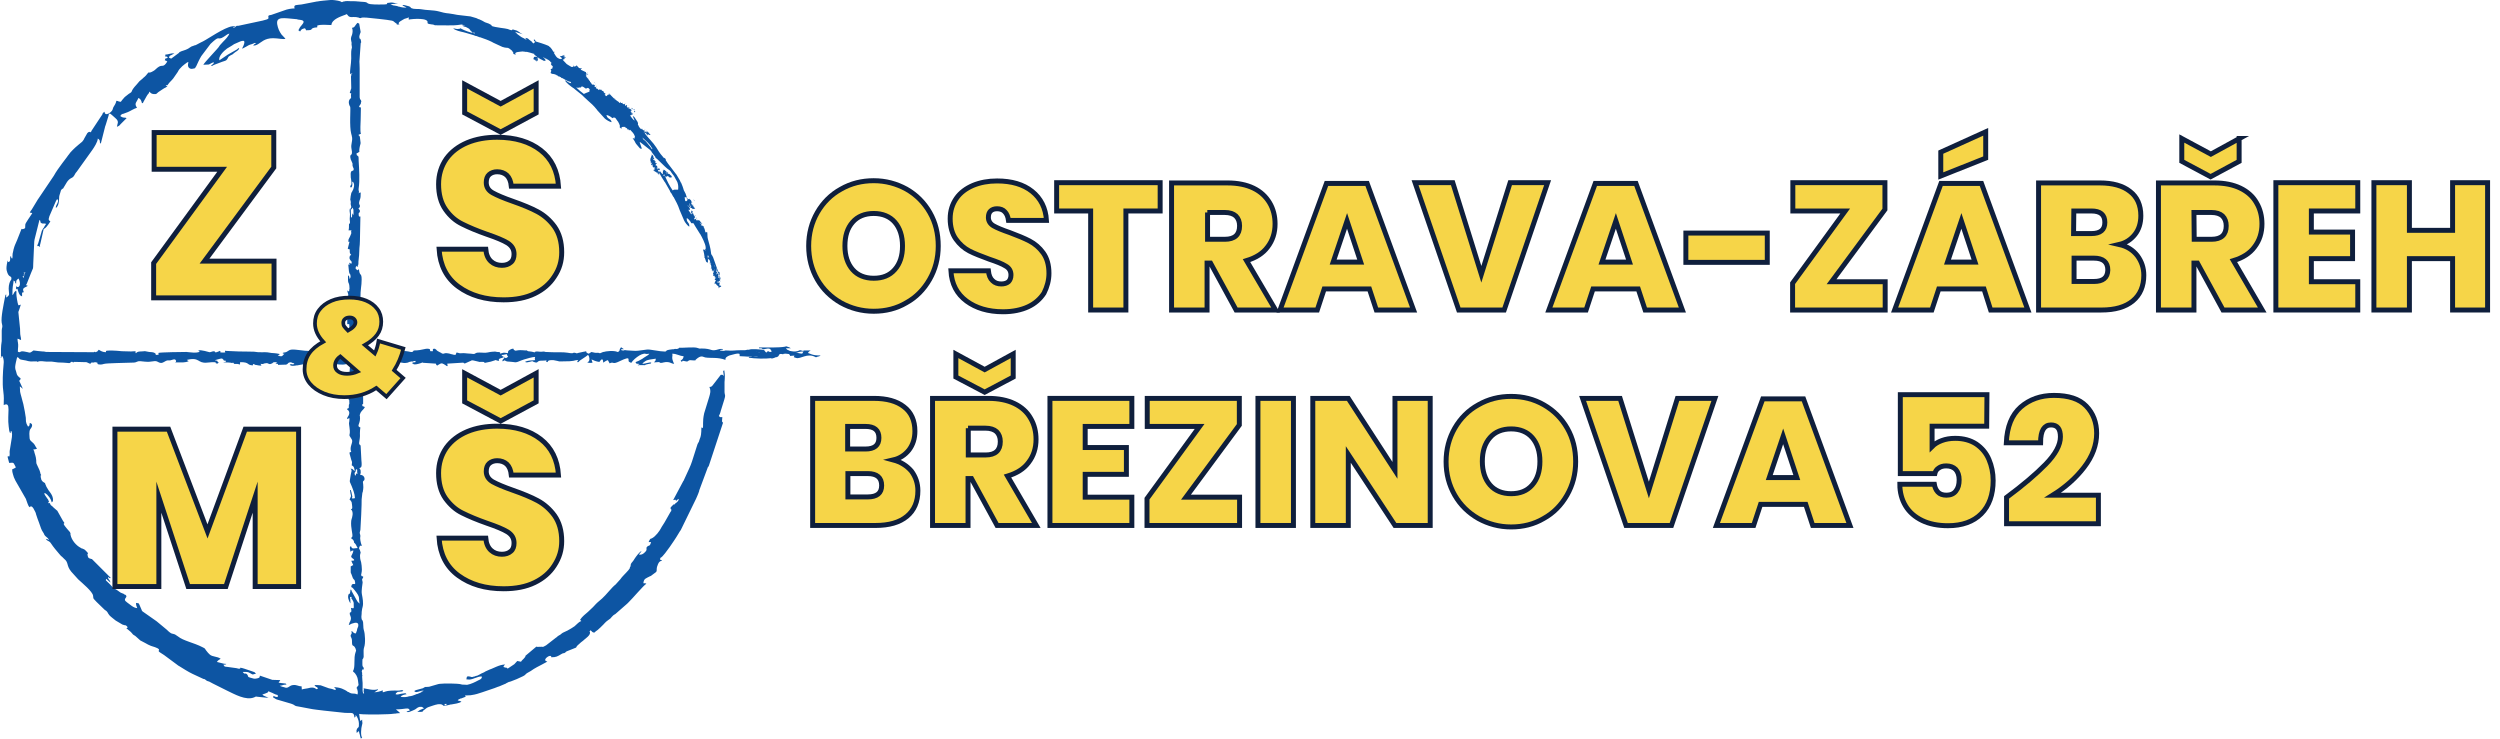 <?xml version="1.0" encoding="utf-8"?>
<!-- Generator: Adobe Illustrator 21.1.0, SVG Export Plug-In . SVG Version: 6.00 Build 0)  -->
<svg version="1.1" id="Layer_1" xmlns="http://www.w3.org/2000/svg" xmlns:xlink="http://www.w3.org/1999/xlink" x="0px" y="0px"
	 viewBox="0 0 1007.2 297.8" style="enable-background:new 0 0 1007.2 297.8;" xml:space="preserve">
<style type="text/css">
	.st0{clip-path:url(#SVGID_2_);fill:#0D55A3;}
	.st1{clip-path:url(#SVGID_4_);fill:#0D55A3;}
	.st2{enable-background:new    ;}
	.st3{fill:#F6D548;}
	.st4{clip-path:url(#SVGID_6_);fill:none;stroke:#0F1F3C;stroke-width:2;stroke-miterlimit:10;}
	.st5{clip-path:url(#SVGID_8_);fill:none;stroke:#0F1F3C;stroke-width:2;stroke-miterlimit:10;}
	.st6{clip-path:url(#SVGID_10_);fill:none;stroke:#0F1F3C;stroke-width:2;stroke-miterlimit:10;}
	.st7{clip-path:url(#SVGID_12_);fill:none;stroke:#0F1F3C;stroke-width:2;stroke-miterlimit:10;}
	.st8{clip-path:url(#SVGID_14_);fill:none;stroke:#0F1F3C;stroke-width:2;stroke-miterlimit:10;}
	.st9{clip-path:url(#SVGID_16_);fill:none;stroke:#0F1F3C;stroke-width:2;stroke-miterlimit:10;}
	.st10{clip-path:url(#SVGID_18_);fill:none;stroke:#0F1F3C;stroke-width:2;stroke-miterlimit:10;}
	.st11{clip-path:url(#SVGID_20_);fill:none;stroke:#0F1F3C;stroke-width:2;stroke-miterlimit:10;}
	.st12{clip-path:url(#SVGID_22_);fill:none;stroke:#0F1F3C;stroke-width:2;stroke-miterlimit:10;}
	.st13{clip-path:url(#SVGID_24_);fill:none;stroke:#0F1F3C;stroke-width:2;stroke-miterlimit:10;}
	.st14{clip-path:url(#SVGID_26_);fill:none;stroke:#0F1F3C;stroke-width:2;stroke-miterlimit:10;}
	.st15{clip-path:url(#SVGID_28_);fill:none;stroke:#0F1F3C;stroke-width:2;stroke-miterlimit:10;}
	.st16{clip-path:url(#SVGID_30_);fill:none;stroke:#0F1F3C;stroke-width:2;stroke-miterlimit:10;}
	.st17{clip-path:url(#SVGID_32_);fill:none;stroke:#0F1F3C;stroke-width:2;stroke-miterlimit:10;}
	.st18{clip-path:url(#SVGID_34_);fill:none;stroke:#0F1F3C;stroke-width:2;stroke-miterlimit:10;}
	.st19{clip-path:url(#SVGID_36_);fill:none;stroke:#0F1F3C;stroke-width:2;stroke-miterlimit:10;}
	.st20{clip-path:url(#SVGID_38_);fill:none;stroke:#0F1F3C;stroke-width:2;stroke-miterlimit:10;}
	.st21{clip-path:url(#SVGID_40_);fill:none;stroke:#0F1F3C;stroke-width:2;stroke-miterlimit:10;}
	.st22{clip-path:url(#SVGID_42_);fill:none;stroke:#0F1F3C;stroke-width:2;stroke-miterlimit:10;}
	.st23{clip-path:url(#SVGID_44_);fill:none;stroke:#0F1F3C;stroke-width:2;stroke-miterlimit:10;}
	.st24{clip-path:url(#SVGID_46_);fill:none;stroke:#0F1F3C;stroke-width:2;stroke-miterlimit:10;}
	.st25{clip-path:url(#SVGID_48_);fill:none;stroke:#0F1F3C;stroke-width:2;stroke-miterlimit:10;}
	.st26{clip-path:url(#SVGID_50_);fill:none;stroke:#0F1F3C;stroke-width:2;stroke-miterlimit:10;}
	.st27{clip-path:url(#SVGID_52_);fill:none;stroke:#0F1F3C;stroke-width:2;stroke-miterlimit:10;}
	.st28{clip-path:url(#SVGID_54_);fill:none;stroke:#0F1F3C;stroke-width:2;stroke-miterlimit:10;}
	.st29{clip-path:url(#SVGID_56_);fill:none;stroke:#0F1F3C;stroke-width:2;stroke-miterlimit:10;}
	.st30{clip-path:url(#SVGID_58_);fill:none;stroke:#0F1F3C;stroke-width:1.5;stroke-miterlimit:10;}
	.st31{clip-path:url(#SVGID_60_);fill:none;stroke:#0F1F3C;stroke-width:2;stroke-miterlimit:10;}
	.st32{clip-path:url(#SVGID_62_);fill:none;stroke:#0F1F3C;stroke-width:2;stroke-miterlimit:10;}
	.st33{clip-path:url(#SVGID_64_);fill:none;stroke:#0F1F3C;stroke-width:2;stroke-miterlimit:10;}
</style>
<g>
	<g>
		<defs>
			<rect id="SVGID_1_" width="1007.2" height="297.8"/>
		</defs>
		<clipPath id="SVGID_2_">
			<use xlink:href="#SVGID_1_"  style="overflow:visible;"/>
		</clipPath>
		<path class="st0" d="M279.2,89.7l0,0.1C279.2,89.8,279.1,89.7,279.2,89.7 M257.8,49.9c0,0,0,0.1,0,0.1L257.8,49.9z M257.5,49.2
			c0,0,0,0.1,0,0.1L257.5,49.2z M247.9,47.5c0.5,0.7,0.9,1.2,1,1.4c0,0,0.1,0.1,0.1,0.1c0,0,0.2,0.3,0.3,0.6
			c0.2,0.3,0.2,0.3,0.3,0.7c0.2,0.7,0.3,0.3,0,0.9c1.8,1.7-0.2-0.1,1.5-0.1c0.1,0,0.2,0,0.4,0l0.2,0c-0.4,0.2-0.4,0.2,0.1,0l0.1,0
			c-0.1,0.2,0,0.3,0.1,0.3c0.1,0,0.2,0.1,0.4,0.2l0,0c0.1,0,0.2,0.1,0.2,0.1c-0.1,0.1,0,0.1,0.1,0.1c0,0,0.1,0,0.1,0l0,0
			c0,0,0,0.1,0,0.1l-0.1,0l-0.1,0l0.2,0.2c0.1,0.2,0.1,0.1,0,0l0.2,0.2c0,0,0,0,0,0l0.2,0.2c0-0.1,0-0.3-0.1-0.3
			c0,0,0.1-0.1,0.1-0.1c0.2,0.1,0.4,0.4,0.6,0.6c-0.4-0.1-0.2-0.3,0.1-0.4l0,0c0.8,0.8,1.5,1.6,1.7,2.2c0.5,1.2,0,0.3,0,1.4
			l-0.7-0.3c0.2,0.7,0.2,0.4,0.3,0.5c1,1.5,0.5,1.3,1.7,2.6c0,0,0.6,0.7,0.6,0.7c0.4,0.5,0.4,0.5,1.1,0.5l-0.9-2.6
			c0.5,0,0-0.1,0.4,0.1l3.8,3c0.4,0.4,0.4,0.5,0.6,0.7c0,0.2,0,0.1,0.3,0.5c0.1,0.1,0.1,0.2,0.2,0.3l0,0l0,0
			c0.3,0.4,0.6,0.8,0.7,0.9c0.1,0.1,0.1,0.2,0.2,0.2l0,0l0,0c0.1,0.1,0.1,0.2,0.1,0.3l0,0l0,0c0,0.1,0,0.1,0.2,0.3c0,0,0,0.1,0,0.1
			l0.1,0l0.6,0.5c1.3,1.2,3,3,3.9,3.7c1.8,1.3,1,0.7,1.9,1.9c1.2,1.7,0.4,0.2,1.6,2.5c0.4,0.8,0.2,0.2,0.6,1.1c0.4,1.1,0.4,2,0.3,3
			l-1,0c-0.8,0-0.5-0.1-1.2,0.3c-1.3-1.9-2.2-3.7-3-5.6c0.1,0,0.2,0.1,0.3,0.1c0,0,0.1,0.1,0.1,0.1c0,0,0-0.1,0-0.1
			c0.1,0,0.3-0.1,0.3-0.3l0,0c0.3-0.1,0.4-0.1,1,0.6c0.4-0.5,0.2-0.2-0.1-0.1c0.8,0.2,1,0.2,1-0.2c-0.9,0.6,0.3,0,0-0.2
			c-0.2-0.4-0.8-0.6-0.9-0.7c0.1,0,0.2,0,0.4,0l-0.2-0.1l0,0c-0.1,0-0.1,0-0.2-0.1c-0.2-0.1-0.2-0.1-0.4-0.1l0,0l-0.5,0.1
			c0.5-0.2,0.5-0.9,0.2-0.3l0,0c0-0.1,0-0.3,0-0.4l-0.2,0.1l0,0c0.1-0.2,0-0.3-0.1-0.2c0,0,0,0,0,0.1c0,0,0,0-0.1,0l-0.6,0.3
			c0.8-0.5,0.5-0.8,0.1-0.8c0,0.1,0,0.1,0,0.2c-0.1,0-0.1,0-0.2,0c0.1,0.1,0.2,0.2,0.2,0.2c0.2-0.5,0.2-0.6-0.1-0.5
			c-0.1-0.3-0.3-0.5-1.2-0.3c0.4,0,0.7,0.1,0.8,0.2c-0.1,0-0.2,0.1-0.4,0.3c0.1,0,0.1,0,0.2,0.1c0.4-0.7-0.4-0.5-0.3,0
			c-0.1,0.1-0.1,0.3,0,0.7c-0.1,0.1-0.2,0.3-0.2,0.4c-0.4-0.4-0.6-0.8-1.2-1.5c0,0.2,0,0.4,0.1,0.6c0,0-0.1,0-0.2,0c0,0,0-0.1,0-0.1
			l-0.1,0.1c-0.1,0-0.1,0-0.2,0.1c0.1-0.9,0.2-0.2-0.3-0.8c0.1,0,0.1,0,0.1-0.1c0.4-0.2-0.4,0.1,0.8-0.1l-0.3-0.6
			c-0.3,0.1-0.6,0.2-0.8,0.1c-0.1-0.1-0.1-0.3-0.2-0.3c0,0,0.1-0.1,0.1-0.1c-0.1,0-0.1,0-0.2,0h0c0.1,0,0.2,0.1,0.2,0
			c0.6,0.1,0.7,0.3,0-0.2c0,0,0,0,0,0l0,0c0.2-0.1,0.1-0.3,0-0.4c0-0.1-0.1-0.2-0.5-0.2c0-0.1,0-0.1-0.1-0.1c0.5-0.3,0.5,0,0,0
			c0.2-0.4,0.2-0.2,0-0.4l0.6-0.3c-0.5-0.4-0.5,0-0.7-0.3c-0.2,0.6-0.2,0.6,0.1,0.4c-0.1,0-0.1-0.1-0.1-0.4c0-0.1-0.1-0.2-0.1-0.2
			c0,0.1,0,0.1,0,0.2l0,0c0,0,0,0,0.1,0c-0.1-0.4,0.6-0.2-0.3-0.9l0.1-0.3c0,0-0.1,0-0.1,0.1c0,0-0.1,0-0.3,0
			c-0.1-0.1-0.3-0.3-0.6-0.7l0.8,0.4c-0.2-0.3,0.2-0.5-0.5-0.9l0,0c0.1-0.1,0.3-0.3,0-0.6c0-0.1-0.1-0.2-0.2-0.2
			c0.1-0.2,0-0.2-0.1,0l0,0c0,0,0,0,0,0.1c-0.4-0.5,0-0.8-0.2-0.4c-0.2-0.1,0.3-0.5,0.1,0c-0.2,0.3-0.2,0.5-0.2,0.9
			c0.1-0.1,0.2-0.2,0.4-0.3l0-0.1c-0.3-0.1-0.5,0.1-0.6,0.6c-0.4,0.7-0.4,1.6,0,2c-0.4,0.7-0.4,0.4,0.5,0.2
			c-0.4,0.7-0.9,0.1-0.2,0.4c0,0-0.1,0.1-0.1,0.1c-0.3,0.5-0.3,0.8,0.3,0.3c0,0,0.1,0,0.1-0.1l0,0c0,1,0,1.3,0.9,1.3
			c0.1,0.1,0.1,0.1,0.2,0.2l-0.4,0c0.1,0.6,0.6,0.4,0.4,0.7c0.3,0.1,0.5,0.2,0.7-0.5l0.1,0.1c-0.2,0-0.3-0.1-0.3-0.3l0,0
			c0,0,0.1,0,0.1,0l0.1,0.1c-0.2,0-0.3-0.1-0.4-0.1c0.1-0.1,0.1-0.2,0.1-0.2c0,0.1,0,0.2,0.1,0.4c-0.2,0-0.3-0.1-0.4-0.1
			c0,0.1,0,0.2-0.1,0.4c-0.1,0-0.2,0-0.3,0c0,0-0.1,0-0.1,0c0-0.2,0-0.2,0,0c0,0,0,0,0,0l0,0c0,0.1,0,0.1,0,0.2c0,0-0.1,0-0.2-0.1
			c0-0.2,0.1,0,0.2,0.1c0,0.1,0,0.1,0,0.2l-0.1,0c-0.1-0.1-0.3-0.2-0.4-0.2c0.5,0.7,0.8,0.6,1.3,1c0.1,0.2,0.3,0.2,0.5,0.2
			c0,0.1,0,0.2,0.2,0.5c0.3-0.2,0.5-0.4,0.5-0.6c0.4,1.1,1.5,2.7,2,3.5c0,0.1,0.1,0.2,0.2,0.3c0,0,0.1,0.1,0.1,0.1l2,3.5
			c0.1,0.3,0,0.2,0.4,0.8c0,0,0.1,0.1,0.1,0.1c0,0,0.1,0.1,0.1,0.1l0.7,1.3c0,0,0.1,0.1,0.1,0.1c0,0,0.1,0.1,0.1,0.1
			c0.9,1.7,1.7,3.1,2.3,4.9c0,0.1,0.1,0.3,0.1,0.3l1.8,4.2c0.3,0.7,1.4,2.2,2.1,2.5c0.2-1.8-1.3-1.6-1-3.5c0.8,0.7,0.5,0.2,1,0.9
			c0,0,0.4,0.5,0.4,0.5l0.4,0.7l0.7,0c0.5,0.2,0.2,0.1,0.4,0.4c0.2,0.3,0,0,0.4,0.7l2,3.2c0,0,0.1,0.1,0.1,0.1
			c0.7,1.2,2.1,3.9,2.2,5.3c0,1,0,0.7-0.2,0.9c-0.1,0-0.2,0-0.3,0.1l0,0.2l-0.5-0.4c-0.1,0.7,0,0.4,0.1,0.6c0.1,0.4,0.1,0.7,0.2,0.9
			c0,0-0.1,0-0.1,0c0,0,0.1,0,0.1,0c0.1,0.5,0.1,0.7,0.2,1.2l0,0l-0.3,0c0.1,0,0.2,0.1,0.3,0.1c0,0.1,0.1,0.2,0.1,0.3
			c-0.2,0-0.2,0.1-0.2,0.2l-0.1,0l0.1,0c0,0,0,0.1,0,0.1c0,0,0-0.1,0.1-0.1l0.1,0l0.1,0.3c0,0.1,0.3,0.9,0.3,0.9
			c0.2,0.6,0.2,0.7,0.9,0.9l0-1.3c0.1,0.1,0.3,0.3,0.7,0.6c-0.4-0.3-0.6-0.5-0.7-0.6l0-0.6l0-0.1c0,0,0.1-0.1,0.1-0.1l-0.1,0l0,0
			l-0.1,0l0-0.8c0.2,0.1,0.2,0.1,0.3,0.1c0,0,0,0,0,0.1c-0.1,0.1-0.2,0.2,0.1,0.2l0.2,0.4c0,0.1-0.1,0-0.2-0.1
			c0,0.1,0.1,0.1,0.1,0.2c0-0.1-0.1-0.2-0.3-0.3c0,0,0,0,0,0.1c0.1,0.5-0.4,0.6,0.2,0.8c0,0.2,0.1,0.3,0.3,0.2c0,0,0,0,0,0.1
			c0,0.1,0.1,0.1,0.1,0.2c0.1,0.1,0.1,0.1,0.1,0.3c0.1-0.1,0-0.1-0.1-0.2c0.2,0.1,0.3,0.1,0.1,0c0.2,0.3,0,0.8,0,0.4
			c-0.6,0.3-0.1,0.8,0.1,0.7c-0.8-0.5-0.3-0.3-0.1-0.7c0,0.3,0.6,1,0.2,0.9l0-0.2c0,0.1,0,0.4,0,0.6c0.2-0.2-0.3,0,0-0.6
			c0.2,0,0.6,0.4,0,0.2l0.2,0.3c0,0.1,0.1,0.2,0.1,0.4c0,0.1,0,0.3,0.1,0.5c0,0.1,0,0.1,0,0.2c-0.1,0.4-0.7,0.4,0.1,0.4
			c0,0.1,0,0.4,0.2,0.6c-0.1,0-0.1,0-0.2,0.1c0.2,0.2,0.3,0.2,0.4,0.2c0-0.1,0,0,0,0c0.2,0,0.1-0.3-0.1,0c0.3,0.4,0.1,0.7,0.5,0.4
			c-0.4-0.1-0.4-0.3-0.4-0.4c0.5-0.1,0.5,0.2,0.5,0.4l-0.4,0.9c0.1,0,0.1,0,0.2,0.1l-0.1,0.8c0.4-0.2,0.4-0.2,0.6,0
			c0,0.2,0.1,0.5,0.2,0.9c-0.2-0.1,0.1-0.6,0.5-0.1c0,0-0.1,0-0.1,0c-0.4,0.1-1,0.6-0.1,0.9c0,0.6,0,0.2-0.1,0.2
			c-0.3,0.6-0.3,0.6-0.4,0.8c0.1,0,0.1,0.1,0.1,0.1c-0.1,0.2-0.2,0.3-0.1,0.5l0.4-0.4c0,0,0,0.1,0.1,0.1c0,0,0,0.1,0,0.1
			c-0.1,0-0.2,0-0.3,0c0.1,0,0.2,0.1,0.3,0.1c0.3,0.2,0.6,0.8,0.5,0.7l0.1-0.1l0,0c-0.2,0.2-0.2,0.1,0,0c0,0,0,0.1,0,0.1l0-0.1
			c0,0,0.1,0,0.1,0c0,0.1,0.1,0.1,0.1,0.2l0.1-0.1l0,0c0,0,0,0-0.1,0.1l0.1,0c0,0.1,0.1,0.1,0.2,0.2c-0.3,0.4,0.2-0.2-0.2,0.3
			l0.4,0.1c-0.1,0.1-0.2,0.3-0.5,0.3l0.6-0.3l0.1,0c0-0.1,0-0.2,0-0.3c0,0,0,0.1,0,0.2c0.1-0.1,0.2-0.1,0.3-0.1c0,0,0,0,0.1,0
			c0,0,0-0.1,0-0.1c0.3-0.2,0.3-0.1,0.2,0c0.2-0.6-0.7-0.5-0.3-0.4c-0.1,0-0.2-0.1-0.3-0.1c0,0,0,0-0.1-0.1c0.1,0,0.1-0.1,0.2-0.1
			l-0.2,0.1c0,0-0.1-0.1-0.1-0.1c0.2-0.2,0.3-0.4,0.2-0.6c0-0.1,0-0.3-0.1-0.5c-0.2,0-0.3,0.1-0.4,0.2c-0.1-0.1-0.3-0.1-0.5-0.2
			l0.3-0.4c0.2,0.4,0.1,0.3,0.2,0.1c0.3,0.1,0.3,0,0.2-0.2l0.2-0.1c0.1,0.1,0.1,0.2,0.2,0.3l0-0.3c0.2,0,0.2-0.1,0-0.1l-0.1-3.2
			l-0.2-0.2c-0.7-0.3-0.2,0-0.4-0.4c0,0-0.2-0.5-0.3-0.7l-1.7-4.8c-0.5-1.3-0.8-0.7-0.9-2.2c-0.1-1.3-0.8-3.8-1.2-5.2
			c-0.3-1-0.1-1.8-0.3-2.8l-0.7,0.1l-0.3-1.2c-0.1-0.4-0.3-0.7-0.4-1c0.2-0.1,0.1-0.2-0.1-0.2l-0.1-0.1l-0.2,0
			c0-0.1,0.1-0.2,0.1-0.4c-0.1,0.2-0.2,0.3-0.4,0.3l-0.2,0l0-0.1l0,0c0,0,0.1,0,0.2-0.2c-0.2-0.3-0.2,0-0.2-0.4c0,0.1,0,0.2-0.1,0.2
			l-0.4-0.5c-0.2,0.3-0.3,0.1-0.6-0.1c0,0-0.1,0-0.2,0c0,0,0,0,0.1,0c0.4,0.2,0.6,0.6,0.8,0.6c-0.4,0.1-0.3-0.4-0.7-0.6
			c0,0-0.2-0.2,0.2,0.1c0,0,0-0.1,0-0.1c-0.1,0-0.1-0.1-0.2-0.1c0.1,0,0.1,0,0.2,0c0-0.4,0.3-0.5,0-0.3c0.1,0.2,0,0.1-0.1,0.1
			l-0.1,0.1l0.5,0.2c-0.4-0.1-0.8-0.2-0.9-0.3c0,0-0.1,0-0.1,0c0,0.1,0,0.1,0,0.2c0,0.1,0,0.1-0.1,0.1c0,0-0.1,0-0.2,0.1l1.9,3.1
			c0.7-1.1,0.4-0.1,0.3-0.9c0-0.1,0-0.2,0-0.2c0,0,0,0,0-0.1c-1,0.2-1.1,0.5-0.5-0.1c0-0.1,0-0.1,0.1-0.2c-0.1,0-0.2-0.1-0.1-0.3
			c-0.2,0-0.2-0.1,0-0.2c0-0.1-0.1-0.1-0.1-0.1c-0.1-0.1-0.2-0.1,0-0.1c0-0.1,0.1-0.1,0.2-0.1c0,0,0.1,0,0.1,0c0,0,0,0,0,0.1
			c-0.1,0-0.2,0-0.3,0c0-0.1-0.1-0.2,0.1-0.1c-0.1-0.1-0.1-0.2-0.3-0.3c0.4,0.3,0.4,0,0.3-0.2c0.1-0.3,0.3-0.2,0-0.2
			c-0.1-0.2-0.4-0.3-0.7-0.4l0,0l0,0l0.6,0.2c0.1,0.1,0.4,0.2,0.7,0.2c-0.8-0.6-0.7-0.5-1-1.1c0-0.1,0-0.1-0.1-0.2l0,0.2
			c-0.2-0.4-0.9-0.3-1.3-0.2c0-0.1-0.1-0.2-0.1-0.3c0,0,0,0.1,0,0.1c-0.1-0.3-0.2-0.5-0.2-0.5c-0.5,0.4-0.3,0.3-0.1,0.6c0,0,0,0,0,0
			l-0.1-0.2l0.1,0.1c0-0.1,0-0.2,0-0.3c-0.2,0.3-0.8,0-0.4-0.5c0.1,0.1,0.1,0.1,0.1,0l0,0l0-0.1c0.2-0.1,0.2-0.3,0-0.1
			c0-1,0-0.4-0.3-0.8l0,0.2c0,0.1,0.1,0.3,0.2,0.7c0-0.1,0-0.1,0,0c0,0,0,0,0-0.1c0-0.5-0.2-0.7-0.3-0.9c0-0.4-0.1-0.4-0.5-0.6
			c0-0.1,0-0.1,0-0.2l0.1,0c0.1,0,0.3,0,0.6-0.1c-0.4,0-0.5,0-0.6,0c-0.1,0-0.1,0-0.2,0c0-0.1,0.1-0.3,0.2-0.6
			c-0.1-0.3-0.1,0.2-0.4-0.5c-0.1,0.6-0.8,1.1-0.1,1c0.1,0,0.1,0.1,0.2,0.1c-0.1,0-0.1,0-0.1,0.1c0,0-0.1,0-0.1,0l0.1,0.1
			c-0.1,0.1-0.2,0.2-0.2,0.4l-1.2-1.9l0.7,0c0-0.4-0.2-0.8-0.4-1.1c0-0.1,0.1-0.2,0.1-0.2c-0.1,0,0,0.1-0.1,0l-0.1,0l0.1,0l0,0l0,0
			l-0.2,0.1c-0.1-0.1-0.3-0.3-0.4-0.4c0,0,0.1-0.1,0.1-0.1c0,0,0.1,0.1,0.1,0.1c0,0.1,0,0.1,0,0c0.1,0.1,0.1,0.1,0.2,0.1l0,0.1
			l0,0.1l0,0l0,0l0,0.2l-0.1-0.1c0.2,0,0.3,0,0.4,0.1l0,0c0.1,0.2,0.1,0.2,0.1,0.1c0,0,0-0.1-0.2-0.3c0,0,0,0.1,0,0.1
			c0.1,0,0.2,0,0.3,0.1c0.1-0.1,0.1-0.3,0-0.3c0,0,0,0,0.1,0l0,0l0,0c0.1-0.1,0.1-0.1,0-0.1l0.1-0.1c0.1,0.1,0,0.1,0,0
			c0.3-0.1,0.5-0.1,0.4,0c0,0,0,0-0.1,0c-0.1,0.1-0.2,0.1-0.2,0.2c-0.1,0-0.1,0-0.2,0l0.2,0c0,0.1,0,0.1,0.1,0.1l0,0l-0.1,0.1
			c0.1,0,0.2,0,0.3,0c0,0,0,0,0,0c-0.1,0-0.2,0.1-0.3,0.1l0.1,0c0,0,0,0,0,0.1c-0.1,0-0.2,0-0.4,0c0.2,0.2,0.4,0.3,0.6,0.3
			c-0.1,0.1-0.1,0.1,0.1,0.2c-0.1,0,0-0.1-0.1-0.2c0.2,0,0.3-0.1,0.1,0l0.2,0c0,0.1,0.1,0.2,0.1,0.2c0.4,0.4-0.2,0.2,1.2,0
			c-0.1-0.2-0.6-0.5-0.8-0.9c0-0.1,0.1-0.1,0.1-0.1c0.1,0,0.2,0,0.3,0.1c-0.3-0.1-0.4-0.2-0.6-0.3c0-0.1,0.1-0.2,0.3-0.1
			c-0.1,0-0.2,0-0.3,0.1c-0.1-0.1-0.2-0.1-0.2-0.2c0,0,0.1-0.1,0.1-0.1l-0.2-0.1l-0.1,0c-0.3-0.4-0.3-0.7-0.2-0.8
			c0,0.3,0,0.4,0.1,0.8c0,0.1,0,0.2,0.1,0.3c0.1,0,0.1-0.1,0.2-0.1l0,0l0,0c0.3-0.2,0.5-0.3,0.5-0.4c-0.2,0.2-0.4,0.3-0.5,0.4
			c-0.1-0.2-0.2-0.2-0.3-0.2c0-0.3-0.1-0.6-0.1-0.8c0.2-0.1,0.4-0.2,0.6-0.1l-0.5-0.2c-0.1-0.3-0.2-0.5-0.2-0.6c0,0,0,0,0,0
			c-0.1-0.1-0.1-0.1-0.2-0.1c-0.1-0.1-0.1-0.2-0.2-0.3c0,0,0,0,0,0l-0.2-0.2c0,0,0.1,0.1,0.1,0.1c0-0.1-0.1-0.1-0.1-0.1
			c-0.1-0.1-0.1-0.1,0,0c-0.2-0.1-0.4,0.2,0.1,0.2l0,0.1l-0.8-0.3c-0.1-0.1-0.1-0.1-0.2-0.2c0.5-0.3,0.1-0.2-0.1-0.1
			c-0.4-0.4-0.4,0-0.1,0.1c0,0,0.1,0,0.1,0c0,0,0,0,0,0.1c-0.1,0-0.2-0.1,0,0c0,0,0.1,0.1,0.2,0.1c0,0.2-0.1,0.4-0.1,0.6
			c-0.1,0.2-0.3,0.3-0.6,0.4c0,0,0,0,0,0c0,0,0,0.1-0.1,0.1l0.1,0c0,0,0,0,0,0c0,0,0-0.1,0-0.1c0,0,0,0,0,0c0,0,0,0,0,0
			c0-0.1-0.1-0.2-0.2-0.2l-0.1-0.1l-0.1-0.8c0-0.4-0.5-0.7,0.8-0.5l-0.5-1.5c-1.2-2.2-0.4-0.7-1.2-2.9c-0.2-0.6-0.4-0.9-0.6-1.5
			l-0.2-0.2c-0.1-0.4-0.2-0.5-0.4-0.9l-1.3-2.2c0,0-0.1-0.1-0.1-0.1l-3.2-4.2c-0.2-0.3-0.8-1.1-1-1.5l-0.1-0.1l0.1-0.1l0,0l0,0
			c0.1-0.1,0.1-0.2,0-0.3c-0.1-0.1-0.2-0.1-0.3-0.1c0,0,0,0.1,0,0.2c0-0.1,0-0.1,0-0.2c0-0.2,0-0.3-0.2-0.3l0,0c0,0-0.1,0-0.1,0
			l0,0.2l0,0c-1.6-2-1.3-1.3-3.2-4.4c-1.4-2.2-3.3-3.8-4.9-6c0-0.1-0.1-0.1-0.2-0.2c0,0,0.1-0.1,0.2-0.1c0,0.1,0,0.1-0.1,0.2
			c0.1-0.1,0.1-0.1,0.2-0.2l-0.1,0c0,0,0,0,0,0.1c0.1,0.2,0.2,0.2,0.3,0.1l0,0c0-0.1,0-0.2,0-0.3c0,0.1,0,0.2-0.1,0.3c0,0,0,0,0,0
			c0,0,0,0,0,0l0.1,0c0,0,0-0.1-0.1,0c-0.6,0.5,0.1,0.6,0.2,0.2c0.1,0,0.1,0.1,0.2,0.1c0.1,0.1,0.2,0.2,0.3,0.2
			c0.1,0.1,0.3,0.3,0.1,0.8c0.2-0.3,0.2-0.5,0.2-0.6c0.1,0,0.2-0.1,0-0.4h0c0.1,0.4,0,0.3,0.2,1c0.3-0.5,0.3-0.5,0.4-0.5
			c0.1,0.1,0.2,0.2,0.3,0.3c-0.3-0.3-0.1,0.4,0.5-0.4c-0.2-0.1-0.3,0.2-0.6-0.3c0-0.1,0-0.2,0-0.3c-0.2,0.1,0.1,0.2-0.6-0.2
			c-0.1,0-0.2,0-0.2,0l0,0l0,0c0,0,0.1,0,0.2-0.1l0,0.1l0,0c0,0,0.1-0.1,0.1-0.1c0,0,0.1-0.1,0.1-0.1l-0.1,0c0-0.1,0-0.1,0.1-0.2
			c0,0.1-0.1,0.2-0.1,0.2c-0.2,0-0.3,0-0.3,0.1c-0.2-0.2-0.3-0.2-0.4-0.2c0.1,0,0,0,0.3,0.2c-0.2,0.1,0.1,0.3,0.2,0.2l0,0
			c0,0,0,0,0,0c-0.4,0-1.4-0.1-0.6-0.5c-0.1,0.5,0,0.1-0.5,0.4c0,0-0.1,0-0.1,0c0,0,0.1-0.1,0.1-0.1c-0.1,0-0.1,0-0.1,0
			c0.2-0.5,0.4-0.5-0.7-0.7c0.2,0.2,0.5,0-0.4-0.2l0,0c0.6,0.1,0.4,0.2,0.2-0.5c0.1,0.5-0.1,0.2-0.1,0.2c0,0,0,0,0,0
			c-0.1-0.1-0.2-0.1-0.2-0.2c0.2,0,0.1,0.3-0.1,0.4c-0.5-0.5-1-1.1-1.1-1.6l-0.2-0.2c0.2-1.1-0.2-1.2-1.2-2.8
			c-0.4-0.7-0.6-0.6-0.9-0.7l0.8,1.8c-0.5-0.2-1.5-1.5-1.9-2.1c0.1,0,0.2,0,0.3-0.1c0.1,0.1,0.3,0,0.4-0.3c0.5,0.2,0.4-0.2,0.1-0.8
			c-0.1,0.3-0.3,0.2-0.2,0.1c0,0,0.1,0,0.1,0c-0.1,0-0.1-0.1-0.2-0.1c-0.1-0.2-0.1-0.7,0-0.8c0.5-0.1,0.2-0.2-0.2-0.4
			c0-0.1,0-0.2,0-0.2c-0.2,0-0.3-0.1-0.6-0.1l-0.1,0l0,0c0,0-0.1,0-0.1,0l-0.1,0l-0.1-0.1c0.2,0,0.3-0.1,0.4-0.1l0.1,0.1
			c0-0.5-0.3-0.5-0.5-0.4c-0.1-0.1-0.1-0.1-0.1-0.2c0.2,0.2,0.4,0.1,0.2,0.2l0.1,0.1l-0.1,0l-0.1,0.1l-0.4-0.3
			c-0.1-0.1-0.1-0.2-0.2-0.3c0,0,0,0,0-0.1l-0.1,0l0,0.1c0,0,0.1-0.1,0.1-0.1c0.3-0.1,0.3,0,0.1-0.2c0,0,0.1-0.1,0.1-0.1l-0.1,0
			c0-0.1,0-0.2-0.1-0.3c0,0.1,0,0.1-0.1,0.2l-0.4-0.2c0.1,0.1,0.3,0.2,0.4,0.3c-0.1,0-0.2,0-0.3,0.1l-0.1,0
			c-0.1-0.1-0.1-0.1-0.2-0.2l0,0l0-0.1c0,0,0,0,0,0l0,0l0-0.2l-0.1,0.1c0.1-0.2,0-0.5,0.4-0.5c-0.4,0.2-0.7,0.2-0.9,0.3
			c-0.1-0.1-0.2-0.2-0.3-0.2l0,0c0-0.1-0.1-0.1-0.1-0.1l0,0c0-0.1,0-0.1-0.1-0.2c0-0.1,0-0.2-0.1-0.1l0,0.1c0,0-0.1,0-0.1,0l0,0
			c0,0,0,0-0.1,0c-0.2,0-0.4,0-0.4,0c0-0.2,0.3-0.4,0.1-0.5c-0.4,0.5-0.4,0.6-0.7,0.3c0-0.1-0.1-0.2-0.2-0.3c0,0,0,0,0,0.1
			c0,0,0,0-0.1,0c0,0,0,0,0-0.1c0,0,0-0.1,0-0.1c0,0,0-0.1-0.1-0.1c-0.1,0-0.1,0-0.3,0h0l0,0l0.1,0.1c0-0.1-0.1-0.2-0.2-0.3l0,0
			l-0.1,0l-0.1-0.1c0.1,0,0.1,0,0.1,0l-0.1,0c0,0,0,0,0.1,0c0,0-0.1-0.1-0.2-0.1c0.2,0,0.1,0-0.2-0.1c0-0.1-0.2-0.5-0.3-0.2h0
			l-0.2-0.2c0.1,0,0.2-0.1,0.3-0.1c-0.2,0-0.3-0.1-0.5-0.1c-0.7-0.7-1.4-1.4-2-2.1l-1,1.1c-0.1,0-0.2,0-0.3,0l0,0l0,0l0,0
			c0,0,0,0,0-0.1l0,0.1l-0.1,0l0.1-0.1c0,0-0.1,0-0.1,0c0-0.1,0-0.1-0.2-0.2c0.2-0.2,0.1-0.3-0.3-0.2l0.5-0.4
			c-0.3-0.2-0.9-0.5-0.9-1.1c-1-0.1-0.4-0.3-1-0.7c0,0-0.1,0.1-0.1,0.3c-0.2-0.3-0.5-0.4-0.8,0l0-0.1c0,0.1,0,0.1,0,0.1
			c0,0-0.1-0.1-0.1-0.1c0-0.1-0.1-0.2-0.4-0.4l0-0.1c0.2,0,0.3,0,0,0c-0.1,0-0.2,0-0.2,0c0.1,0,0.1,0.1,0.1,0.1l-0.1,0
			c0,0,0,0,0.1,0c-0.1,0-0.2-0.1-0.2-0.2c0,0,0,0-0.1,0.1c-0.1,0-0.1,0-0.2-0.1l0.1,0.1l-0.1,0l0.1,0c0,0,0,0,0,0l0,0l0.2,0.1
			l0.2,0.1l0,0c-0.2-0.1-0.3-0.2-0.4-0.3l-0.1-0.1l0.2-0.8c-0.2,0.3-0.3,0.5-0.4,0.6l0,0l0.1,0.1c0-0.1-0.1-0.2-0.1-0.3
			c0,0,0-0.1,0-0.1l0,0.1c0-0.1-0.1-0.1-0.3-0.1c0,0,0,0,0,0c0,0,0,0,0.1,0c0,0,0,0,0,0c0,0,0,0,0,0l0,0c0.2-0.2,0.1-0.2-0.1-0.1
			l-0.2-0.2c0-0.1,0.1-0.1,0.1-0.2l0,0c0.2,0.4,0-0.2,0.4-0.3c-0.5,0-0.7,0.1-0.7,0c0.1,0,0.2,0,0.2,0c-0.1-0.1-0.1-0.1-0.2-0.1
			c0.1,0,0.1-0.1,0.2-0.2c-0.1,0.1-0.1,0.1-0.2,0.2c-0.2-0.1-0.3,0-0.6,0l-0.2-0.2l-0.1-0.2c0,0,0,0,0,0c0,0,0,0,0,0c0,0,0,0,0,0
			l-0.3-0.6c0,0.5-0.1-0.1-0.1,0.1l0,0c-0.1-0.1-0.2-0.2-0.2-0.2c0,0,0,0,0,0c0.1-0.3-0.1-0.4-0.2-0.4c0-0.3-0.1-0.4,0-0.3
			c-0.1,0.1-0.1,0.2-0.2,0.3l0,0l0,0l0,0l0,0l0,0c0,0,0,0,0-0.1c0.1-0.1,0.1-0.2,0.3-0.2c-0.3,0.1-0.2-0.1-0.4-0.1
			c0-0.2-0.1-0.3-0.3-0.5l-0.2-0.1c0,0,0-0.1,0-0.1l0.5,0.1c-0.1-0.1-0.2-0.1-0.3-0.1c-0.4-0.2-0.5-0.3-0.6-0.4l0.2,0
			c-0.2-0.2-0.4-0.4-0.5-0.5c0.1,0,0.2-0.1,0.3-0.2c-0.1-0.1-0.2-0.1-0.3-0.2L237,30c0,0-0.1,0-0.1,0c0.1,0,0.1,0,0.2,0.1
			c-0.2-0.3-0.7-0.4-1,0.3c0-0.2,0-0.2,0.4-0.9c-0.1,0-0.2-0.1-0.4,0c0-0.2,0-0.4,0-0.4l-2.1-1c0,0,0-0.1,0-0.2c0,0-0.1,0-0.1,0.1
			c0.1,0.1,0.1,0.1,0.1-0.1c0.1-0.1,0.2-0.1,0.2-0.2c-0.7-0.7-0.3-0.1,0.2-0.1c0.2,0,0-0.5-0.8,0l0,0c0.3,0,0.3,0,0.2,0.2
			c0,0,0,0-0.1-0.1c0.1-0.3,0.1-0.4-0.2-0.2c-0.1-0.1-0.3-0.2-0.5-0.3c0,0,0,0,0,0c0.2-0.2,0.2-0.1,0-0.1c-0.1-0.1-0.2-0.3-0.3-0.3
			c-0.4-0.7-0.6-0.4-0.6-0.2c-0.2,0.1-0.4,0.1-0.5,0.2c-0.3,0-0.6,0-0.6-0.8c-0.1,1.1,0.2,1-0.4,0.8c0-0.2,0.2,0,0.3,0.2
			c-0.4,0-0.7,0-0.8-0.1c-0.8-0.5-1.4-0.8-1.8-1.1l-1.6-1.7l0.2-0.2c0.6,0.3,0.8,0.2,0.2,0l0.4-0.3c0.1-0.2,0.2-0.2,0.3-0.3
			c0,0,0,0,0,0l0,0c0-0.1,0-0.1,0-0.3c0,0-0.1,0-0.1,0c-0.3-0.7-0.3-0.7-0.3,0.3c-0.2-0.2-0.3-0.4-0.3-0.5c0.3-0.2,0.4-0.5,0.3-0.8
			c0,0.4-0.1,0.4-0.3,0.6c0-0.1-0.1-0.1-0.5-0.1l0,0c0.2-0.2,0.5-0.2,0.6-0.2c0.4,0.5-0.6,0.2-0.5,0l0,0c0.3-0.2,0.3,0.3,0,0l0,0
			c-0.1,0-0.1,0.1-0.2,0.2c-0.3,0.2-0.5,0-0.9,0.1c0.5,0.2-0.3-0.3-0.1-0.2c0.2,0.3,0.3,0.5,0.5,0.7l0,0l0.1,0
			c0.1,0.2,0.2,0.3,0.3,0.4c0,0.1,0,0.1,0,0.2H226c-0.7,0.3-0.1,0.1-0.6,0c0,0-0.5-0.2-0.6-0.3l-0.2-0.1c-0.5-0.4-0.8-0.9-1.1-1.4
			c0-0.1-0.1-0.2-0.2-0.3c-0.1-0.2-0.2-0.3-0.2-0.5l0,0c0.1,0,0.2,0,0.4-0.1c-0.5-0.5-0.5,0.4-0.2,0.2c-0.1-0.1-0.2-0.2-0.2-0.2
			c0-0.1,0-0.2-0.2-0.2c-0.2-0.3-0.3-0.6-0.6-1c0.2,0,0.1,0,0,0c-0.3-0.4-0.6-0.8-1.1-1.1c0-0.1-0.1-0.2,0-0.1
			c-0.2-0.1-0.3-0.1-0.4-0.2c-1.1-0.5-4.2-1.5-5-1.7c-0.2-0.6-0.2-0.7-0.7-0.8c-0.1,0.5,0.1,0.6,0.5,1l-0.6,0.6l-0.4-0.2
			c-0.2-0.5-0.6-0.7-1.4-1.3c-0.2-0.2-0.4-0.4-0.7-0.6l-0.1,0.1c-0.5-0.3-0.6-0.2-0.8-0.2l0.5,0.6l-0.1,0.1l-1-0.6
			c-0.4-0.2-0.7-0.3-1-0.5H210l0,0c-0.5-0.4-1.1-0.8-1.5-1.1c0,0-0.1-0.1-0.1-0.1c0,0-0.2-0.1-0.2-0.2l-0.7-0.7l3.1,1
			c-1.6-0.7-1.6-1.4-3.2-1.7c-1.2-0.3-0.5-0.4-1.3,0.1c-1-0.3-0.8-0.2-1.5-0.5c-0.8-0.3-5.1-0.6-6.7-1.3c0.1-0.1,0.2-0.2,0.3-0.2
			l-1.3-0.7c-2.3-0.8-0.8-0.2-2.7-1.2c-0.6-0.3-0.9-0.4-1.3-0.6h-0.2c-0.3-0.2-0.4-0.2-0.8-0.4l-2.4-0.7c0,0-0.1,0-0.1,0L184.3,6
			c-0.4,0-1.3-0.3-1.6-0.3c-3.4-0.6-2.3-0.1-5.9-1.1c-2.3-0.6-4.8-0.4-7.3-0.9c-0.9-0.2-2.8,0.1-3.6-0.4h-0.2
			c-0.6-0.9-0.9-0.7-2.6-1.2c-0.7-0.2-0.8,0-1,0.1l1.7,0.8c-0.6,0.2-2.5-0.1-2.9-0.3h-0.2c-0.6-0.3-1.5-0.4-2.1-0.5c0,0-0.1,0-0.1,0
			c-0.1,0-0.2-0.1-0.3-0.1l-0.9-0.4l3.1-0.3c-1.6,0-1.9-0.6-3.5-0.3c-1.2,0.2-0.6-0.2-1.1,0.6c-1,0.1-0.8,0.1-1.5,0.1
			c-1.2,0-5.3,0.2-6.2-0.5c0,0-0.3-0.3-0.4-0.3c-0.5-0.3-1.9-0.2-3.3-0.4h-0.2c-1-0.1-0.8-0.1-1.4-0.1c-0.5,0-0.8,0-1.2,0
			c-0.8,0-2.3-0.2-3,0.1h-0.2c-1.1,0.5-0.5,0.2-1.4-0.1c-0.9-0.3-3.2-0.6-3.8-0.5c-1.2,0.1-4.6,0.4-5.3,0.6h-0.2l-6.2,1.2
			c-1.8,0.3-3.4-0.1-2.8,1.6c-1.3,0-3,0.3-4.2,0.8L109.3,6c-0.6,0.2-1.2,0-1.2,0.7c0,0.7,0.7,0.9-2.3,1.6L96,10.4h-0.2h-0.2h-0.2
			l-0.5,0.3l-0.2,0.3v-0.3c-2.2-1-9.4,4-11.9,5.4c-0.7,0.4-1.2,0.7-1.9,1l-2.1,1.1h-0.2c-0.6,0.3-1.2,0.4-1.4,0.5
			c-0.3,0.1-1,0.7-1.4,0.9c-1.2,0.7-2.4,0.8-3.5,1.4l-0.2,0.3l-3.1,2.3c-0.6-0.2-0.2,0-0.7-0.3h-0.2V23c0.5-0.8,0.1-0.4,0.9-0.8
			l1.3-0.7c-1.1,0-1.2,0-2,0.2c-0.8,0.2-0.7,0.2-1.7,0.3v0.8c1.1,0.1,0.4-0.3,1,0.5c-1,0.5-0.9-0.2-1.2,1c0.7,0.2,0.4,0.1,1,0.5
			c-1.8,2.9-1.9,0.8-4,2.5l-0.9,0.8c-0.4,0.3-0.3,0.3-0.7,0.5c-2.3,1.4-1.5-0.2-2.6,1.3c-0.1,0.2-0.4,0.5-0.6,0.7
			c-0.1,0.1-0.1,0.1-0.3,0.3l-0.6,0.5c-0.6,0.6,0.4-0.3-0.3,0.3c-1.5,1.2-1,0.8-2.3,2.3c-3.1,3.3-1.1,2.6-3.2,3.8l-1.4,1.1
			c-0.3,0.3-0.4,0.3-0.6,0.6c-1.2,1.2-1,1.8-1.8,1.4h-0.2c-0.4-0.2-0.3-0.2-1-0.3c-0.3,1.2-0.6,1.6-1.1,2.4
			c-0.2,0.3-0.1,0.2-0.2,0.4l-0.3,0.9c-0.4,0.9-3,2.9-3.2,0.7c-1.3,0.9-0.3,0.6-1.4,1.9l-3.9,5.9c-0.2,0.4,0.5-0.2-0.3,0.4
			c0,0-0.1-0.1-0.1,0c-0.2,0.8,0.2-0.4-0.7,0c-0.1,0.1-0.4,0.3-0.5,0.4l-1.2,2.1c-0.3,0.6-0.2,0.6-0.9,1.4l-1.7,1.4
			c0,0-0.1,0.1-0.1,0.1c-0.9,0.7-3.1,2.8-3.6,3.7c0,0,0,0.1-0.1,0.1c-0.3,0.6-4.3,5.4-5.9,8.4L15.5,80c0,0,0,0.1-0.1,0.1l-2.6,4.3
			c-0.4,0.6-0.5,0.6-0.8,1.2c1,0.4,0-0.2,1,0.3c-0.7,1.1-2.7,3.9-2.8,4.5c-0.2,1.2,0.4,1.6-1,1.9c-0.7,0.1-0.3-0.6-0.8,0.6l-1.5,3.8
			c-0.9,2.2-0.9,1.8-1.5,4c0,0,0,0.1,0,0.1c-0.7,2.5-0.1,2.4-0.5,3.4c-1.4-1.1,0.7,0-0.7-1c-0.3,0.8,0.2,2-0.6,2.3
			c-0.6,0.2,0.2,0.1-0.3,0c-1.3-0.5,0.7-0.5-0.3-0.2c-0.4,1.7-0.5,2.9-0.3,3.7c0.8,3.2,1.9,1.8,1.9,3.2c0,0.5,0,0.3-0.3,0.8
			c-0.3,0.5-0.2,0.3-0.5,1.1c-0.2,0.6-0.3,1.4-0.3,2.2c0,2.2,0.8,2.4-1,3.6v-1.3c-0.4,0.3-0.3,0.2-0.5,1.2
			c-0.5,2.7-1.7,8.1-1.3,10.3l0.1,0.4c0.4,1.4-0.1,1.4-0.1,2.7c0,0.5,0,2.4,0,3c0,0.4,0,0.7,0,1.2c-0.4,2.4-0.3,3.8-0.3,6.5
			c1,0.3-0.9,0.4,0.2-0.2c0,0,0.4-0.9,0.8,1c0.2,1.1,0.1,1.4,0,2.7c-0.2,1.8-0.5,7.2-0.1,9.9c0.4,3.3,0.2,3.2,0.2,5.9
			c3.2-1.6,1.3,3.5,2,8.6c0.2,1.4,0.2,2.4,0.7,2.7c0.4-0.9-0.5-0.4,0.5-0.8c0.2,1,0.2,1.6,0.1,2.4l-0.9,5.6
			c-0.1,0.8,0.2,1.5-0.2,2.3l-0.5-0.3c-0.2,0.6-0.1,0.3,0.1,1.3l0.4,1.5c2.1-0.2,1.6-0.2,2.7,1.8c-0.7,0.5-0.7,0.4-1.5,0.8
			c0,0.9,0.1,1.1,0.3,1.9c0.2,0.9,0.5,1.6,1,2.6l4.3,7.5c0,0,0,0.1,0,0.1c0.3,0.7,0.8,2.6,1.3,3c0.3,0.3,0.1,0.1,0.4-0.1
			c0.5-0.3,0.9,0.2,1.1,0.5c0,0,0,0.1,0.1,0.1l0.8,1.5c0.4,0.9,0.1,0.2,0.3,0.9l0.5,1.5c0,0.1,0.1,0.2,0.1,0.3l0.6,1.6
			c0.4,1,0.7,2.2,1.2,3.2l0.8,1.3c0,0,0,0.1,0,0.1c0.7,1.5,1.5,1.1,2,2.5c-0.9-0.3,0-0.4-1.2-0.5c0.7,1.2,1.2,0.5,2.1,1.9
			c0.9,1.4,2.2,2.9,3.3,4.2l0.7,0.8c0.1,0.1,0.2,0.2,0.3,0.2l0.9,0.9c2,1.6,0.8,2.6,2.9,5.2l2.8,3.1c1.6,1.5,5.8,4.9,6,6.6
			c0.2,1.6-0.1,0.8,1.4,2.5l3.3,3.2c0.2,0.1,0.2,0.1,0.6,0.4c1,0.9,0.4,1.2,2.3,2.7l1.5,1.2l2.7,1.6c0.1,0,0.2,0.1,0.3,0.1
			c1.1,0.4,0.8,0,1.3,0.4c0.4,0.3,0.3,0.2,0.5,0.7l-0.5,0.5c0.5,0.1,0.5,0.2,0.5,0.2l1.3,1.1c1.1,1.1,0.4,0.8,1.8,1.6l1.9,1.7
			c0,0,0.1,0.1,0.1,0.1l2.1,1.1c0.7,0.4,1.4,0.8,2.2,1.1c5.5,1.6,2,1.7,3.6,2.6l1.7,1.1l5.4,4c0.5,0.4,0.1,0.1,0.6,0.4
			c1.8,1.1,3.6,2.3,5.5,3.2l4.3,2c1,0.3,0.1-0.2,1.2,0.6c0.5,0.4,0.5,0.2,1.2,0.5c0.4,0.2,1,0.5,1.5,0.8l5.6,2.8
			c3,1.4,7.7,4.2,11.1,2.7c0.9-0.4,0.3-0.3,1.2-0.2c1.5,0.1,3,0.4,4.5,0.4l-1.2-0.5c-0.5-0.2-1-0.4-1.3-0.8c0.7-0.3,1.1-0.3,1.4-0.5
			c0,0,0.7-0.3,0.7-0.3c0,0,0.1-0.1,0.1-0.1l0.2-0.4c0.7,0.2,0.3,0.1,0.5,0.2l0.5,0.2c0.9,0.3,1.8,1,2.8,1.1v0.8
			c-1.1,0-1.1-0.2-1.4-0.3c-0.3,0,0.1-0.4-0.3,0c-0.5,0.5,0,0.5,0.4,0.8c0.7,0.5,0.4,0.2,0.9,0.5l5.8,1.7c2.3,0.8,0.5,0.8,3.8,1.3
			l3.7,0.7c1.2,0.3,4.3,0.6,5.8,0.8l8.4,0.9c2.7,0.2,3.6-0.6,3.8,1.9c1-0.7,0.1,0,0.5-1c0.6,0.5,1.3,2.2,1.3,3.3
			c0.1,2.3-0.4,1.2-0.9,2.6c-0.2,0.6,0,0.4,0,1.3l0.9-0.8c0.1,0.8,0.2,0.9,0.4,1.6c0.1,0.4,0.1,0.8,0.4,1.5l0.5-0.5
			c-0.7-0.6-0.4-3.9-0.1-4.8c0.4-1.5,0.1-0.7,0.1-2.4l-0.7,0.6c-0.2-0.5-0.4-2-0.5-2.9c0.6,0.3,7.9,0.3,9,0.2c2.4-0.1,2.9,0,5.3-0.3
			c0.4,0,0.4,0,0.8-0.1c0.2,0,0.8-0.1,1.4-0.1l-0.5-0.5l-1.2-1c3.9,0,5.2-1.1,5.6,0.5c-1.2,0.7,0.9-0.4-0.5,0.1
			c-0.1,0-0.2,0.1-0.3,0.1c-0.5,0.2-0.2,0-0.5,0.3c0.8,0.3,1.6-0.2,2.4-0.5c1.3-0.6,0.8-0.3,1.9-1.1l0.3-0.2
			c0.8-0.4,1.9-0.4,2.4,0.5c-0.7,0.1-0.4,0-0.8,0.2c0,0-0.6,0.3-0.7,0.3c-0.3,0.2-0.3,0.1-0.6,0.4l-0.6,0.4c0.5,0,1,0,1.6,0
			c0.1,0,0.4-0.1,0.4-0.1c0.3-0.1-0.1,0.4,0.4-0.4c2-1.4,0.8-1,3.5-1.9c0.3-0.1,0.1,0,0.6-0.2l1-0.3c0,0,0.1,0,0.1,0
			c0.5-0.2,1.6-0.3,2.2-0.1c1.1,0.4,0,1,3.4,0.1c0.3-0.1,0.2-0.1,0.6-0.1c1-0.2,3-0.4,4-1.1c-0.6-0.4-0.9-0.3-1.5-0.5
			c0.3-0.4,0.2-0.4,1-0.7c0.4-0.2,0.1-0.1,0.4-0.1l1.8-0.7c0.2-0.8-0.5,0.4-0.2-0.5l2.2-0.1c2.6-0.4,2.7-0.6,4.7-1.2l5-1.7
			c0.2-0.1,0.4-0.2,0.5-0.2l0.3-0.1c0,0,0.1,0,0.1-0.1c0,0,0.1,0,0.1,0c0.2-0.1,0.4-0.1,0.9-0.3l2.6-1.1c0,0,0.1,0,0.1-0.1l1-0.5
			c0.1-0.1,0.3-0.1,0.4-0.1c0,0,0.3-0.1,0.6-0.2l2.3-0.9c5.1-2.2,2.2-1.4,5-2.9c1.2-0.6,0.9-0.7,3.1-1.9c0.8-0.4,1.3-0.7,2.1-1.1
			c0.4-0.2,0.8-0.4,1.1-0.6c0.4-0.2,0.7-0.3,1-0.7c-0.8-0.1-0.3,0.1-0.7-0.2c-0.8-0.7,1.7-2.5,2.2-1.8c0,0,0,0.1,0.1,0.1
			c0,0,0,0.1,0,0.1c0,0,0,0.1,0,0.1s0,0.1,0,0.1c2,0,2.4-0.3,4.1-1.3c0.6-0.4,0.9-0.3,1.2-0.4c0.8-0.4,0.2-0.5,1.7-1l3-1.2
			c0.4-0.9,0.7-0.9,1.4-1.6c0.8-0.8,1.2-0.9,1.9-1.6c0.7-0.6,2.3-1.7,2.3-2.7c0.1-1.1-0.8,0.5,0.2-1.1c0.7,0.5,0.5,0.8,1.5,1
			c0.4-0.3,0.3-0.3,0.7-0.6c0.3-0.2,0.4-0.3,0.7-0.5l1.1-1c0,0,0.1-0.1,0.1-0.1l0.5-0.5c0.8-0.7,1.4-1.6,2.3-2.2l1.1-0.8
			c0.5-0.5,0.7-0.9,1.2-1.3c0.4-0.3,0.3-0.2,0.8-0.5l4.8-4.2c0.2-0.2,0.4-0.4,0.6-0.6c1.3-1.2,6.2-7,7.1-7.4c-0.3-0.2,0-0.1-0.5-0.2
			c-0.2,0-0.5,0-0.7,0c0.2-2,1-1.9,2.6-2.8l0.5-0.2c0,0,0.1-0.1,0.1-0.1l0.8-0.6c2-1.3,1.1-1.1,1.5-2.9l0.4-1.1
			c0.4-0.9,0.7-1.2,1.6-1.4c-0.3-0.2,0.3-0.2-0.7-0.3v-0.8c1.1-0.4,2.9-3.3,3.8-4.4c0.9-1.3,2.5-3.6,3.6-5.5l0.6-1
			c0.3-0.4,0.1,0,0.3-0.4l6.1-12.5c0.3-0.8,0.6-1.2,0.9-2.1l0.4-1.1c0,0,0-0.1,0-0.1c0,0,0-0.1,0-0.1l3.5-9.4c0,0,0.1-0.1,0.1-0.1
			c0,0,0.1-0.1,0.1-0.1c0.2-0.4,0.1-0.1,0.2-0.4l5.7-17.3c-0.5-0.4-0.4-0.5-0.4-0.9c0-0.5,0.1-0.5,0.1-1.4c-0.3,0.1-0.9,0.2-1.2-0.2
			c-0.3-0.4-0.2,0,0-0.6l0.2-0.4c0.2-0.6,0.3-0.8,0.4-1.3l1.4-4.5c0.2-0.7,0.4-1.3,0.3-1.9c0-0.1-0.1-0.3-0.1-0.3l-0.1-0.8
			c0-0.4,0-0.6,0-1l0-3.1c0-0.6,0.1-0.5,0.1-1.4c0.1-1.8-0.1-2.1-0.2-3.3c-0.6,0.5-0.5-0.4-0.2,2.3c-0.5-0.5-0.2-0.5-1.2-0.5
			l-3.4,4.4c-0.8,0.6-0.2,0.4-1.2,0.5c0.7,1.6,0.3,2.7-0.1,4.1l-2,6.5c-0.8,3.6-0.2,5-0.6,6l-0.5-0.3c-0.1,0.4,0.1,2.6-0.5,4.2
			c-0.1,0.3-0.1,0.1-0.3,0.8c-0.4,1.5-0.3,0.6-0.8,1.8l-2.2,6.9c-0.6,1.9-1.5,3.6-2.3,5.4l-1.1,2.4c0,0,0,0.1-0.1,0.1l-4.1,7.7
			c1.3-0.1,0.6-0.6,1.2,0.3c0.4-0.3,1.2-1.3,1-0.4c-0.1,0.5-0.9,1.2-1.3,1.4l-0.2,0.3l-0.2,0.3v-0.3c-0.5,0.2-0.2,0.1-0.6,0.4
			c-0.4,0.4-0.1,0.1-0.5,0.5c-0.5,0.6-0.6,0.5-0.3,1.2h0.2c-0.1,1.2,0,0.4-0.4,1.1l-1.7,3c-0.9,1.7-1.9,3-2.1,3.5
			c-0.5,1-2.1,3.3-3.7,4.1l-0.3,0.1c0,0-0.1,0-0.1,0c-0.4,0.2-0.6,0.8-0.9,1.4h1c-0.5,2-0.9,1.1-1.6,1.9c-0.6,0.8-0.1,0.4-0.2,0.9
			c-0.1,0.5,0.1,0.6-1,1.6c-0.6,0.5-1,0.7-2,0.7c0.3-0.9,0-0.1,0.5-0.8c0.2-0.3,0.3-0.4,0.5-0.7c-0.9,0.3-2.3,2.3-2.9,3.2l-0.3,0.5
			c-0.9,1.3-1,0.9-1.3,2.2h0.2l-0.2,0.3l-0.2,0.3c-0.1,0.7,0,0.3-0.4,0.9l-0.2,0.3c0,0-0.1,0.1-0.1,0.1c-1,1.2-2.5,2.5-3.2,3.6
			l-1.9,2.1c-1.4,1-3.9,4.3-5.4,5.6c-2.2,2-1.4,1-3.7,3.5l-2,1.9c-1,0.9-2.3,1.8-3.2,3.2l0.5,0.5c-0.8,0.3-0.6,0.3-1.3,0.8
			c-1.9,1.7-1,1.1-2.8,2.2l-1.4,0.8c0,0-0.1,0.1-0.2,0.1c-0.6,0.3-1.1,0.5-1.7,0.8c-0.5,0.3-0.3,0.2-0.7,0.5
			c-0.6,0.5-0.2,0.2-0.9,0.6c-0.4,0.2-0.4,0.3-0.7,0.5l-0.2,0.2c-0.6,0.4,0.4-0.2-0.3,0.2L220,260c0,0-0.1,0.1-0.2,0.1
			c-1.6,0.9-0.4,0.3-2.9,0.5c-0.3,0,0.1,0.1-0.4,0c-0.5-0.1-0.2,0-0.4-0.1l-4.4,3.7c0,0,0,0.1,0,0.1c-0.2,0.3,0.2,0-0.3,0.6
			c-0.5,0.7-1,0.9-1.5,1.7l-1.5-0.3l-1.2,1.3c-0.1,0-0.2,0.2-0.3,0.2l-2.4,1.6c-0.6-0.8,0-0.2-0.7-0.4c-0.6-0.2-0.5-0.1-1-0.3
			c0.3-0.6,0.3-0.6,0.7-1c-1.4,0.1-2.3,0.4-3.5,0.9l-2.3,1c0,0-0.1,0-0.1,0l-2,0.9c-0.8,0.6-1.4,0.6-2.3,1.2l-1,0.5
			c-0.4,0.1-0.7,0.1-1.3,0.4h-0.2c-0.9,0.4-0.9,0-1.9-0.1c-1.1-0.1-0.8,0.5-1,1.2c1.1,0.1,1.3,0.2,2.6-0.2l0.5-0.2
			c1.7-0.5,2.1-0.9,3.2-0.7c-0.2,0.9-0.4,1-1.5,1.5c-1.3,0.7-2.9,1.5-4.5,1.8l-2-0.1c0,0-0.1,0-0.1,0l-0.3-0.1
			c-1.4-0.4-7.1-0.4-8.6-0.2c-0.2,0-0.6,0.1-0.6,0.1l-3.8,1.1h-0.2c-1.7,0.2-0.9-0.2-2.1,0.5l-0.2,0.1c-0.1,0-0.4,0.1-0.4,0.1
			l-2.2,0.6c-0.5,0.2-0.3,0.1-0.8,0.4c0.5,0.7,1.2,0.4,2.6,0c0.8-0.2-0.2-0.5,0.8,0c-0.3,0.4-0.6,0.5-1,0.7
			c-0.4,0.2-0.8,0.3-1.2,0.5h-0.2c-0.4,0.2-1.2,0.5-1.8,0.7c-1,0.3-1.3,0.1-1.8,0.4h-0.2c-0.5,0.2-2.1,0.2-2.7,0
			c0.4-0.6,1.5-0.9,2.4-1c-0.4-0.5-0.3-0.4-0.8-0.4c-0.1,0-1,0.2-1.4,0.2c-0.7,0.1-1.5,0.5-2.2,0.2c0.2-0.6,0-0.4,0.5-0.7
			c0.6-0.5,0.1-0.2,0.9-0.3c1.2-0.2,1.2,0.1,1.7-0.5c-0.7-0.3-0.6-0.1-1.6,0c-0.6,0.1-1.1,0-1.8,0c-0.3,0-2.8,0-3.7,0.4h-0.2
			c-0.4,0.2-0.3,0.2-1,0.3v-0.8c-0.8,0.4-2.4,0.8-3.4,0.8c0,0,0.1-0.1,0.2-0.1l0.6-0.4c0.7-0.5,0.4-0.1,0.7-0.8
			c-1.5,0.8-4.4-0.1-5.8-0.3c0.3,0.9-0.3,0.8,0.2,2.1c-0.8-0.3-0.2,0.5-0.6-0.9c-0.1-0.5,0.1-3.4-0.1-4.4l-0.1-1.6
			c0-0.5,0.4,0.5,0-0.6v-0.3v-0.3v-0.3c-0.2-0.6-0.2,0-0.1-0.7c0.4-1.7,0.3,0.4,0.7-0.8c0.3-0.8-0.5-0.4-0.5-1.8c0-0.5,0-0.8,0-1.3
			c0-1.1,0-0.6,0.3-1.1c0.3-0.7,0.2-0.8,0.2-1.4c0-1.5-0.1-2.2,0.2-3.1c0.6-1.6,0.4-5.4-0.1-6.9l-0.1-0.4c-0.1-0.4-0.1-0.8-0.1-0.9
			c-0.1-1.6,0-2.4-0.6-2.9c-0.3-0.7-0.2-1.9-0.1-2.4c0-0.4,0-1,0.2-2l0.2-0.8c0.4-1.5,0-3.5-0.3-5.1c-0.3-1.4,0.3-4.3,0.3-4.7
			c0-1-0.6-1,0.2-2c-0.1-0.8,0.3-0.4-0.5-0.5c-0.3-0.5-0.4-0.3-0.2-1.1c0.3-1.4,0.2-2,0.1-3.2c-0.3-2.5-0.4-1.5-0.6-3
			c-0.2-1.7,0.2-1.9,0.2-2.3l-0.3-1c-0.2-0.4-0.5-0.6-0.2-1.2c0.4-0.8,0-0.5,1-0.5c-0.3-0.7-0.5-1.5-0.6-2.1c0,0-0.1-0.8-0.1-1
			l0.1-0.9c-0.2-1.5-0.5-0.6,0-2.4c0.1-0.4,0.6-11.7,0.5-12.1c0-0.1,0-0.2,0-0.2l0.3-2.7c0.2-0.4,0.1,0,0.2-0.6
			c0.5-2.5-0.2-3.5,0.1-4l0.5-0.5c0.2-0.5,0.1-2-1.7-2.1c0.1-0.6,0.3-0.6,0.2-1.3c0-0.8-0.1-0.8-0.5-1.3c0.4-0.6,1.2,0.3,0.8-3.3
			l-0.3-5.7c-0.1-0.8-0.7-0.2-0.6-1.4c0.2-1.6,0.4-1.9,0.3-3.8c0-1.1,0.1-1.5,0.2-2.3c0,0-0.1-0.1-0.1,0l-0.2-0.1
			c-1.3-0.6,0.5-1.5,0.1-4.5c0-0.2-0.2,0,0-0.6c0.5-1.7,1.3-1.6,2-3c0,0-0.4-0.2-0.4-0.2c-0.7-0.3-0.5,0-0.6-0.4
			c-0.1-0.4-0.1,0.1,0-0.4c-0.2-0.5-0.3,0.2,0.3-0.3l0,0V160l-0.1,0c0-0.1,0-0.1,0.1-0.2v-12h7.9c0-0.1,0-0.3,0-0.5
			c0.7,0.2,0.4,0,0.7,0.5h0.1c0.7-0.5,0.6-0.3,1.3-0.3c0.6,0,0.8,0,1.2-0.4l0.3-0.5c0.2,0.4,0.3,0.8,0.5,1.2h0.1
			c0.4-0.2,0.6-0.3,0.8-0.7c0,0,0-0.5,0-0.5c0.1-1,0.1-0.4,0.7-0.4c1,0.1,0.9-0.5,1.8-0.1h0.2c0.5,0.2,1.7,0.2,2.2,0h0.2
			c0.5-0.3,1-0.4,1.7-0.5h0.2l0.5,0.3c-0.3,0.3,0.5,0.3-0.7,0.3c0.2,0.3,0,0.1,0.3,0.3l0.2,0.1c0,0,0.1,0,0.1,0.1
			c0.6,0.3,2-0.1,2.9-0.4c0.7-0.2,0.6-0.4,1.1-0.1h0.2h0.2l4.6,0.3c0.3,0.6-0.2,0.2,0.5,0.8l0.3-0.2c0.1-0.1,0.5-0.3,0.5-0.3
			c0.6-0.3,0.9-0.7,1.9-0.1l0.8,0.5c0,0,0.1,0.1,0.1,0.1c1.1,0.7,0.4-0.5,0.5-0.8l6.4-0.4c0.6,0.2,0,0.3,0.6,0.3c0.5,0,0,0,0.4-0.1
			l2-0.9c0.1,0,0.1,0,0.2-0.1c0,0,0.2-0.2,0.8-0.1l1.3,0.3c2.4,0.6,0.4,0.2,2.6,0.3c0.5,0,0.4-0.1,0.8,0.4l2.4-0.5
			c3.8-1.1,0.7-0.6,3.4-0.3c-0.5-0.9,0.4-1,1.1-1.2l0.3-0.1c0.8-0.2-0.2-0.2,1-0.3c-0.6,1-1.3,1-1,1.8c1.4-1,0.4,0.1,2.7,0.1
			c2.7,0.1,1.9,0.8,5.1-0.6c0.5-0.2,0.2-0.1,0.9-0.3c1-0.3,3.3-1,4.4-1c-0.2,0.5-0.2,0.8,0,1.3c-1,0-3.1,0.2-3.7,0.5
			c-0.6,0.3-0.3-0.1-0.2,0.3c0.3,0.2,1.2,0,1.6-0.1c1.8-0.4,0.7-0.4,1.7,0c2.1,0.8,1-0.5,3.1-0.5c0.9,0,0.8,0,2.1-0.1l-0.2,0.5
			c1.5,0.7-0.6-0.8,3-0.6l1.5,0.3c0.9,0.3,0.8,0.2,1.7,0.2c6,0,4.4-0.4,6.8-0.6c-0.6,0.9-0.6,0.2-0.2,1c0.5-0.3,0.5-0.5,0.9-0.8
			l2.4-1.6c0.1-0.1,0.5-0.4,0.5-0.4c0.4-0.2-0.1-0.3,0.5,0c0.3,0.6,0.6,1.7,0.1,2.4l-0.6,0.4c0.4,0.2,1.1,0.2,1.5,0.2
			c1.1-0.1,0.4-0.2,0.2-1.4l1.4,0.6c0.3,0.1,1.2,0.4,1.8,0.4c0.6-1,1.5-1.8,1.5,0.3c0.5-0.3,1.3-0.9,1.9-1l0.7,1.3
			c1.6-0.8,1.1,0.4,3.2-0.5c1.4-0.6,3.6-1.8,4.3-1.5c0.3,0.7,0,0.9,0.2,1.2c0,0,0.1,0.1,0.1,0.1c0,0,0.1,0.1,0.1,0.1l0.8,0.4
			c0.7-1.1,2-2.2,3.3-3c0.5-0.3,1.2-0.6,1.8-0.7c1-0.1,0.1,0.1,1.3,0.1c0.2,0,0.6-0.1,0.9-0.1c-0.4,0.6-0.8,0.7-1.4,1.1
			c-0.6,0.3-1,0.7-1.5,1c-1.5,0.9-1.5,0.8-2.7,1.3c0.8,1.2,0.4,0.4,1.3,0.7c0,0,0.1,0,0.1,0c0.4,0.2,0,0.3,0,0.3
			c-0.6,1.1-0.5-0.8-0.1,0.2c5.1,0,0.6,0.2,4.1-0.5c0.2,0,0.5-0.1,0.6-0.1c0.3-0.2-0.1,0.4,0.4-0.4c-0.6-0.3-2.2,0.4-3.6,0.5
			c0.2-0.4,0.2-0.3,0.6-0.7l0.9-0.6c0.5-0.3,2.7-0.7,3.9-0.8c-0.1,1.2-0.2,0.7-0.7,1.5c1,0,1.7-0.2,2.1-0.1c1.4,0.5-1.2-0.6,0.3,0.2
			c0,0-0.1,0.1,0.3,0.1c0.6,0.1,1.5-0.5,3-0.3c0.9,0.1,1.4,0.6,2.4,0.7c-0.2-0.3-0.2-0.5-0.4-0.9c-0.8-1.9,0-2.3-0.4-3.2
			c1.9,0,2.8,0.9,4.6,1c-0.1,1.1-0.5,1.3-1.2,1.8l0.5,0.5c0.3-0.5,0.3-0.5,0.7-0.4c2.2,0.6,1.4-0.1,2.6-0.3l1.4,0.1
			c1.4,0,0.4,0.1,1-0.4c2.2-2,2.9-0.9,3.7-0.8c2.3,0.4,5-0.2,8.2,1c-0.3-0.9,0.8-1.5,1.6-1.8l2.3-0.6c0.4-0.1,1-0.2,1.6-0.1
			c1,0.2,0.9,0.7,2.8,0.4c1.5-0.3,3.1-2,5.5-0.7c-0.1,1.1,0,0.5-0.5,1.3c-1.1,0.5-1.9-0.3-2.7,0c-0.4,0.3-0.3,0.3-1.2,0.3v0.3
			c2.2,0.4,6.9,0.5,8.8,0.2c1,0.2,0.1,0.2,1,0c0.4-0.1,0.2,0,0.5-0.2l0.6-0.3h-1.7c0.4-0.6,0.9-0.7,1.8-1c0,0,0.1,0,0.1-0.1l3.1-0.2
			c0.6,0,1.9-0.3,2.3,0.5l0.1,0.4l2.3-0.2c-0.4-0.3-0.5-0.2-1-0.8l1.4-0.3c0.8-0.3,1.4-0.5,2.9-0.5c-0.6-0.4-0.9-0.3-1.5-0.5h-0.2
			c-2.9,1.5-6.4-0.8-8-0.4l-0.8,0.3l0.2,0.5c-0.8,0.4-1.6-0.1-2.2,0.1h-0.2c-0.2,0.1-0.7,0.2-0.9,0.2c-1.8-0.1,0.7-0.2-0.7-0.3
			c-0.9-0.1-0.5,1.4-1.6-0.3l-0.5-0.3h-0.2c-1.3-0.1-4.4-0.5-5.6,0H301c-0.5,0.2-1,0.2-1.7,0.2c-0.4,0-0.9,0-1.2,0
			c-2.2,0-2.6,0.3-5.3,0.1h-0.2h-0.2h-0.2c-0.7,0.3-1,0.1-2.2,0c0.4-0.3,0.3-0.3,1.2-0.3v-0.3c-0.7,0-0.9-0.1-1.6,0.1
			c-3.5,1.1-2.4-0.3-7-0.3c-0.3,0-0.7,0.1-0.9,0l-1-0.3c-1.3-0.3-4.9,0-5.8,0c-2.2,0-0.8-0.1-1.6,0.3c-0.9,0.5-1-0.1-1.9,0.3H271
			c-0.8,0.1-0.9,0.1-1.4,0.2c-2.3,0.4,0.1,1-3.5,0.6l-4-0.6c-1.8-0.4-4.4,0.7-7.2,0.4c-1.2-0.1-2.8-0.1-3.3-0.3
			c-0.3,0.2,0.5,0.3-0.7,0.2c-0.7-0.1-0.4,0-0.7-0.5h1.2l-1.2-0.8l-0.5,0.8c0,0.1,0,0.5-0.3,0.8c-0.2,0.2-0.1,0.1-0.4,0.3h-0.2
			c-1.4-0.7-4.9-0.3-5.6,0h-0.2c-0.4,0.2-0.8,0.3-1.2,0.5h-0.2c-0.8-0.4-1.2,0-2-0.2c-2.3-0.6-1,0-2.6,0.4c-0.2-0.2-0.5-0.3-0.7-0.5
			c-0.3-0.4-0.1,0-0.1-0.4c0,0,0-0.1,0-0.1c-0.7,0.2-0.5,0.1-1,0.2l-2.3,0.5c-1,0.3-0.1,0.2-1,0c-1.7-0.4,0.1,0.5-3.3-0.1
			c-1.7-0.3-4.3-0.1-6.3-0.2l-2.4-0.1h-0.2c-0.6-0.3-0.9-0.1-1.4-0.1c-0.4,0-0.4,0-0.8,0c-0.4,0-0.7-0.1-1.2-0.1
			c-2,0.2,0.5,0.7-2,0.1c-0.4-0.1-0.3,0-0.7-0.1c-0.7-0.1-0.8,0-1.2-0.3c-0.8-0.4-0.1-0.1-0.8-0.1c-0.4,0-0.4-0.1-1.2-0.1
			c-1.2-0.1-2.2,0.1-2.7,0.2c-0.1,0-0.2-0.1-0.2-0.1c0,0-0.5-0.1-0.6-0.5l0-0.2c-0.6,0-0.4,0-0.8,0.1c-0.1,0-0.8,0.4-0.8,0.4
			c-0.9,0.6-0.4,0.5-0.7,1.3c-0.8-0.1-1-0.2-1.5-0.2c-0.6,0-1,0.3-1.6,0.4V142c-0.6-0.3-0.6-0.1-1.2-0.2c-1.3-0.2-0.4-0.2-1.7-0.1
			h-0.2c-1.1,0.1-0.8,0.1-1.9,0.3c-1,0.2-1,0.1-1.7,0.1c-0.8,0-2.3-0.2-3,0.1c-0.8,0.6-1,0.4-2,0.3c-1.3-0.1-1.9-0.1-2.5-0.2
			c-1-0.1-1.6,0.1-2.2,0c-1.5-0.3-0.9-0.7-1.6,0.7c-0.7-0.1-1.1-0.1-1.5-0.3h-0.2c-0.6-0.3-2.1-0.5-2.5-0.4l-0.6,0.2
			c-1.3-0.1-0.3,0-0.9-0.3c0,0-0.8-0.4-0.8-0.4c-0.6-0.3-1-0.5-1.4-1.1h-0.2c-0.3-0.2,0.3-0.2-0.5-0.2c-0.5,0-0.1,0-0.5,0.2v0.8
			c-1.6,0-0.9,0.1-1.2-0.8c-1.5-0.7-2.7,0.5-6.5,0.5c-0.9,1.5-1.3-0.2-6.1,0.3h-0.2c-0.9,0-1.6,0.1-1.9,0.3l0-0.5h-1
			c0.1,0.7,0.3,0.5-0.4,0.7c-0.1-0.2-0.2-0.5-0.2-0.7h-8.6c-0.4,0.4-2.3,0.5-3.4,0c-0.2-0.4-0.1-0.3-0.2-0.8
			c0.8-1.2,0.6-0.5,0.5-2.2c-0.2-3.2,0.5-2.1-0.3-4.5c-0.4-1.4-0.2-0.1,0-1.1c0.6-2.4,1.3-1.6,2.2-3.5c0,0,0-0.1,0.3-0.5l0.4-0.6
			v-1.7c-0.2,0.2-0.3,0.3-0.5,0.5c-0.1-0.2-0.3-0.1,0.2-0.8c0.1-0.2,0.2-0.3,0.3-0.4v-0.8c-0.5-0.3-0.6,0-1.3-0.5l0.5-0.3
			c-1.2-1.7-1.8,0.6-1.8-3.5c0-4.7,0.5-5.1,0.5-8c0-3-0.8-1-1.1-4.2l-0.5,0.5l-0.7-0.5c-0.2-0.6-0.2,0-0.1-0.6
			c0.2-0.8,0.1-0.4,0.3-0.7c0.3,0.3-0.5,0.3,0.7,0.3c-0.5-1.2,0,0.4,0.1-1.3c0-0.3,0-0.5,0-0.7c0.4-3.8,0.2-1.3,0.4-5.5
			c0.1-1.5,0.2-1.2,0.2-2.8l0.2-9.8c-0.3-0.2,0-0.2-0.5,0c-0.2-0.4-0.2-0.6-0.2-1c0-0.5-0.1-0.4,0.4-0.8c0.3-0.7,0-0.9-0.5-1.5
			l0.5-0.5c0.5-1.4-0.9-0.6,0.2-3.4c0.2-0.6,0.2-1.3,0.2-2c0-0.7,0.2-0.3-0.1-0.5c-0.5-0.3,0.1-0.1-0.3,0c0,0-0.1,0.1-0.1,0.1
			l-0.3,0.2c0.4-1-0.2-0.9,0-2c0.5-3.2,0.2-7.7,0-11.1c-0.1-1.3,0.1-1.2-0.2-1.9c-0.4-0.3-0.7-0.3-0.6-0.8c0-1-0.1,0,0.7-0.7
			c1-0.9,0,0.6,0.5-2.1c0.3-1.6,0.5-1.2,0.3-2.4c-0.3-1.9,0-1.9-0.8-2.5c0.2-0.2-0.1,0,0.5-0.3c0,0,0.4-0.2,0.5-0.2
			c-0.4-1.1-0.1-4.6-0.1-5.5l0.1-5.1c-1.1-0.1-0.7-0.5-0.3-1.1c0.2-0.3,0.2-0.3,0.3-0.5c0,0,0-0.1,0-0.1c0,0,0-0.1,0-0.2
			c0.2-0.6,0.2-0.4,0.1-0.8c-0.2-0.8-0.4,0-0.6-1.4v-0.3l0-11.3c0-1.6-0.1-2.1-0.1-2.8l0.5-7.2c0,0,0-0.1,0-0.1
			c0.1-0.7,0.4-0.1,0.1-1v-0.3l-0.2-0.5c-0.6-0.4-0.3-0.1-0.4-0.6c-0.2-0.7,0.5-2,0.5-2.2l-0.6-3.4c-0.4-0.2-0.3-0.1-0.7-0.3
			l-0.5,0.6c-0.6,0.7-0.6,1.3-1.7,1.4c0.4,0.8,0.3,1.9,0,2.9c-0.3,0.8-0.1,0.1-0.3,0.8c-0.4,1.3,0.4,2.2,0.1,2.8
			c0.2,2,0.3,0.9,0,2.2c-0.2,0.8-0.1,3-0.1,3.6c0,2.2-0.7,5.5-0.4,6.2l0.5,0.3l-0.2,0.8l0.1,4.3c0,0.1,0,0.4,0,0.5l-0.6,1.8
			c1.2,0.7,0.4-0.3,0.5,1.3c0,0.4,0.3,0.7-0.5,1.3l-0.2,0.3c-0.3,0.8-0.2,1.4,0.1,2.2c0,0,0.1,0.1,0.1,0.2c0.2,0.4,0.1,0.1,0.2,0.4
			c0.2,1.1-0.4,7.7,0.4,10.8l0.2,0.7c0,0,0,0.1,0,0.1c0.6,1.9-0.5,3.3-0.1,5.2c0.8,3.8-1.1,1.3-0.3,4.3c0,0,0,0.1,0.1,0.2l0.6,1.4
			c0.1,0.5-0.1,0.6,0.1,1.2c0.2,0.8,0.6,0.8,0.3,1.6l-0.6,0.3c0,0-0.2,0.1-0.2,0.1c-0.2,0.1,0-0.2-0.2,0.3c-0.2,0.4-0.1,1.2-0.1,1.6
			c0,0.6,0,0.6,0.1,1.1c0.7,3.8-0.7,2-0.2,3.5c0.6-0.2,0.4,0.3,0.7-0.8c0.1-0.3,0-1.1,0-1.5c0.6,0.2,0.2-0.1,0.5,0.4
			c0.5,0.7,0.2,2.4-0.5,3.5c-0.5,0.8-0.3,0.4-0.5,1.3c-0.2,0.8-0.1,0.6-0.2,1.3c-0.2,1.2-0.1,0.1,0.1,1.5c0.1,0.6-0.1,0.6,0,1.2
			c0.2,1.3,0.3-0.2,0.1,1.6H141c-0.3,0.9-0.1,1,0,2.3c0,0.7-0.1,1.5-0.1,1.7c0,0.7,0,0.4,0.1,1.4v0.3l-0.2,0.5h-0.2
			c0,1.3,0,2.1-0.2,2.6h1.2c-0.5,1.4,0.5,0.2-0.6,2.5l-0.2,0.4c-0.4,0.8-0.4,0.5-0.5,1.7h0.5l-0.7,2.8c1.5,0.8,0.7-0.4,0.8,1.1
			c0.1,1.1,0,0.5,0.6,1.4l-0.5,0.3c-0.5,1.2,0.1,1.7,0.3,2c0.5,0.7,0.3-0.1,0.4,1.1c-0.4,0.1-0.1,0.2-0.7-0.1c0,0-0.1-0.1-0.2-0.1
			s-0.1-0.1-0.2-0.1c0.2,0.5,0.2,0.3,0.2,1l-0.5-0.3c0.4,5.3,0.7,3.1,0.9,4.5c0.2,0.9-0.2,1-0.4,1.5c0,0,0-0.2,0-0.2
			c0,0,0-0.1,0-0.2c-0.2-0.8,0-0.7-0.6-1.2c0,0.5,0,1,0,1.5c0,0.1,0,0.1,0,0.2c0,0.1,0,0.1,0,0.2c0.1,1.5,0.2,0.7,0.5,2
			c0,0.2,0.1,0.7,0.1,1.3v0.3c-0.4,1.1,0.2,0-0.2,1c-0.8-0.3-0.1,0.2-0.7-0.5c0.1,1.1,0.5,1.5,0.4,2.1c-0.1,0.6-0.5,0.9-0.6,2.1h0.2
			v1.5c0.1,0.2,0.1,0.2,0,0.2v7.8l0.8,0l0.3,5.1c-0.3-0.1-0.7-0.5-1.1-0.8v6.4h-12.2l-0.1,0.1l0-0.1h-1.4l0,0.1
			c-3.5,0-3.3-0.1-6-0.4c-3.9-0.5-3.5,0.2-4.8,0.8c-0.7,0.3-0.9,0.1-1.5,0.4c0.3,0.3-0.5,0.3,0.7,0.3l-0.7,0.7c0,0-0.2,0.5-1.1,0.3
			c-0.1,0-0.3-0.1-0.4-0.1c-0.4-0.2-0.3-0.2-0.5-0.3c0.8-0.4,0.4,0.6,0.7-0.5c-1.9-0.4-2.6-0.3-3.3-0.4c-2.6-0.5-2.4-0.2-5.3-0.3
			l-1.6-0.2c-1.3-0.1-2.9,0-6.2-0.1l-4.6-0.2c-0.3,0-0.4,0-0.9-0.1c-0.3,0.7,0.5,0.5-0.1,0.7c-0.3,0.1-1.4,0-1.8,0v-0.5
			c-0.8-0.3-0.2-0.1-0.5,0l-1,0.4c-0.6,0.1-0.4,0.1-0.8-0.1v-0.3c-0.5,0-0.7,0.1-0.9,0.1c-0.4,0.1-0.7,0.3-1.2,0.3
			c0,0-3.6-1.1-4.4-0.7c-0.1,0.3-0.3-0.1,0.5,0.5c-1.4,0.7-4.1,0.2-5.4,0.1c-1.2,0-10.6,0.1-11.3,0.4c0.3,0.9,0.1,0.7-1,0.8
			c-0.2-0.3,0.1-0.5-0.5-0.8c-0.7-0.4-1.5-0.3-2.2-0.4c-2.8-0.5-0.7-0.3-3.3-0.2c-0.8,0-1.6,0.1-2,0.7c-0.2-0.3-0.2,0.5-0.2-0.8
			c-1,0-1.3,0.1-1.8,0.1l-3.7-0.1c-2.8-0.3-5.8-0.4-6.4-0.1v0.5c-1.3,0-2.1-0.5-2.9-1l-0.7,0.8h-0.2c-0.6,0.3-0.1,0.3-0.7,0
			l-0.4,0.2l-19.2-0.1c-1.1-0.2-0.7-0.2-1.5-0.2c-0.8,0-2.5-0.3-3.6-0.4c-1.4,1-1.3,1-2.3,0.7c-0.4-0.1-0.2,0-0.5-0.1
			c-3.4-0.8-1.9,0.6-3.5-0.1c0-1.8,0.3-2.2,0-3.9c-0.1-0.4-0.1-0.4-0.1-0.7c-0.1-0.6,0.1,0-0.1-0.6c1.2,0.1,0.3,0.2,1.5,0.5
			c0-1.4-0.4-1.3-0.4-3.8c0-0.8,0-0.6-0.1-1.6l-0.6-5.9c0.2-0.5,0.2-0.6,0.4-1.1l0.6-1.9c-0.4,0.2-0.3,0.2-1,0.3
			c-0.4-1-0.8-3.8-0.8-4.6c0-0.6,0.1-0.7-0.1-1.3c-1.3,0.9-0.6,1.1-1.5,1.8c0-3.9,0.3-3.7,0.5-5.9c1.6,1.1-0.2,0.4,1,1.3
			c0-1.5,0.1-1.4,1-2.1c1.3,2.7,0,4.2-1,3.1v1.3l0.5-0.3c0.1,0.3,0.5,1.9,1,2.5c0.4,0.5,0.2,0.2,0.9,0.6v-1.5c0,0,0.1-0.1,0.1,0
			l0.6-0.2c-0.4-0.9-0.5-1.4,0.4-1.9c0.5-0.3,2-0.7,0.4-0.9c0.2-0.2,0.3-0.4,0.4-0.6l1.7-4.3c1-2.6,0.8-1.1,0.9-3.8l0.4-8.8
			c0-0.4,0.2-1.3,0.3-1.6l1.8-7.2c0.9,0.7-0.2,0.8,1,1.4c0.5,0.2,0.9-0.1,1.7,0.2c-0.7,1.1-0.2,0.1-1,1.6c0,0-0.1,0.1-0.1,0.1
			c0,0-0.1,0.1-0.1,0.1c-0.2,0.3-0.4,0.8-0.6,1.1c0,0,0,0.1,0,0.1L15.4,98c-0.4,1.3-0.6,0.3-0.2,1.2c0.5-0.2,0.1-0.1,1,0.3
			c-0.2-0.5-0.2-0.6,0.1-1.5l1.2-5.3c0.2-1.2,0.2,0.6,2.8-3.5c-0.5-0.4-1-0.4-0.4-2.1l2.5-5.8c0.3-0.7,0.3-0.5,0.6-1.1
			c0.6,0.5,0.5,0.8,0.1,1.7c0,0.1-0.1,0.3-0.2,0.4c-0.3,0.8-0.4,0.5-0.4,1.5c1.1-0.8,1.3-2.6,1.3-3.7c0-0.6,0-1.1,0.4-2.2
			c0.4-1.2,0.2-1.3,1-1.9h0.2c0-0.1,0.1-0.2,0.1-0.2l1.5-2.5c0.6-0.8,1-1.2,1.8-1.6c1.3-0.6,1.1-1.5,2.1-2.5l6.3-8.8
			c0.7-1,2.2-3.3,2.2-4.6c1.5,1,0.3,1.3,1.2,2.1l1.8-7.1c0,0,0-0.1,0.1-0.2l1.2-3.9c0.3-1-0.1-0.5,0.5-1c0.5,0.2,1.7,1.4,2.3,1.9
			c1.7,1.4,0.7,2.3,0.6,3.5c0.2-0.1,0.6-0.3,0.8-0.4c0.3-0.2,0.5-0.4,0.6-0.6l2.5-2.5c-1-0.5-1,0.2-2.5-0.8c0.2-0.6,0.1-0.4,0.5-0.7
			c0.7-0.5,0,0,0.8-0.3c1.2-0.4,2.2-0.8,3.4-1.5c0.2-0.1,0.8-0.4,1-0.5c0.3-0.1,0.3-0.1,0.5-0.2c0.4-0.2,0.3-0.1,0.5-0.2
			c-1.4-1.8,0.1-2.4,0.5-3.9c1,0.3,1.2,1,1.5,2.1c1.2-0.4,0.1,0,0.5-0.4l1.4-2.5c0.6-1.1,0.8-0.7,1.1-1.8c0.5,0.6,0.8,0.9,1.7,1
			c1.4,0.1,1.1-0.2,1.9-0.8l1.8-1.2c0.8-0.6,1.3-0.5,1.9-1.3c-1.2,0-0.4,0-0.7-0.3h0.7l0.2-0.3c0.6-0.9,1.4-1.5,2.1-2.4l1.8-2.6
			c0.5-1,0.8-1.3,1.8-2.3l1.1-0.9c1-0.6,0.5-0.6,1.4-0.8c-0.3,1.3-0.3,2.3,0.9,2.7c0.2,0.1,1.1,0,1.3-0.1c0.5-0.2,0.3,0.2,0.8-0.7
			c0,0,0-0.1,0.1-0.1c0.8-1.7,1.2-2.7,2.1-4.2l3.7-4.9c3.7-3.5,2.7-1.7,4.5-2.4c0.4-0.2,1.1-0.6,1.5-0.9c1.2-0.9,0.4-0.3,1.6-0.9
			c-0.3,1.1-1.7,2.5-2.5,3.3c-1.6,1.7-1.2,1.3-1.9,2.3c-0.2,0.3-0.4,0.4-0.6,0.7c-0.9,1.1-4.7,5-5.5,6.3l2.2-0.1
			c0.6-0.2,1.2-0.8,2.1-0.9c-0.3,1.2-0.5,0.4-1.2,1.5c1.1-0.1,0.4-0.2,1.6-0.6l2.9-1.1c1-0.4,1.5-0.3,2-1c0-0.1,0.1-0.3,0.2-0.3
			c0.4-0.8,0.1-0.6,1.2-1.3c1.1-0.6,0.5-0.1,1.5-1c1-0.8,1.2-0.6,2-1.7c-0.9-0.4,0-0.3-0.9,0.3l-3.7,2.1l-3.4,2.3
			c-0.6-1.5,1.8-3.8,2.9-4.6c0,0,0.1-0.1,0.1-0.1l2-1.2c0.7-0.5,0.1-0.1,0.9-0.6l2.5-1.1c0.9-0.3,1.9-0.6,1.6,0.7
			c-0.3,1.7-1.9,3,0.4,1.6c0.1,0,0.1-0.1,0.2-0.1c1-0.6,1.3-0.8,2.4-1.1c1.1-0.3,1-0.7,1.8-0.4c-0.4,0.3-0.7,0.2-1.2,1
			c0.9-0.1,1-0.1,1.6-0.4c1.7-0.9,2.9-2.6,6.4-2.6c2,0,4.3,0.6,5,0.2l-1.6-1.7c-0.9-1.3-1.4-2.4-1.7-4c-0.6-3.4,2.6-2.6,7.4-2.2
			c0.5,0,0.2,0,1,0.2c0.9,0.2,3.5,0,1.4,2.3l-0.5,0.6c0,0.1-0.2,0.2-0.2,0.3c-0.3,0.5-0.4,0.7-0.6,1.1l0.7,0.5c0.6-1,0.7-1,1.9-1.3
			c0.4,0.3,0.3,0.4,0.5,0.8c3.5,0,1.1-0.6,3.6-1.1c0.7-0.1,0.5,0.1,1-0.2l-0.2-0.5c1.3-0.7,4.1-0.3,5.8-0.3c0.2-2.4,4-3.5,5.2-4
			c0.1,0,0.4-0.1,0.5-0.2c0.4-0.2,0.3-0.1,0.5-0.2c0.5,0.4,0.5,1.1,1.8,1.2c0.7,0,1.2-0.1,2,0l1,0.2c0.1,0,0.1,0.1,0.2,0.1
			c0.1,0,0.2,0.1,0.3,0.1c0.8,0.1-0.1-0.4,2.6-0.2c1.2,0.1,9,0.9,10.1,1.2c0,0,0.1,0,0.1,0c0,0,0.3,0.1,0.6,0.2
			C159,9,159,9,159.3,9.2c0.5,0.4,0.4,0,0.6,0.7c2.9-0.1-1.5,0.1,2.5-2c0.7-0.4,0.5-0.3,1.2-0.5c0.2-0.1,0.4-0.1,0.6-0.2
			c0,0,0.1,0,0.2-0.1l0.3-0.1c0,0-0.1,0.9,0,0.9c1.2-0.3,8.4-0.9,7.5,1.4c0.8,0.5,0.3,0.3,0.9,0.4c0.4,0.1,1.3,0.2,1.4,0.2
			c1.1,0.3-0.1,0.3,1.8,0.3c1.7,0,7,0.1,8-0.1c2.2-0.3,1.2-0.3,2.5,0c2,0.4-2.1-0.2,0.2,0.6c0.8,0.3,0.3-0.1,1.1,0.4
			c1,0.5,1,0.5,1.5,1.3l0.7,0.6c-0.6,0.6,1.2-0.3,1,0.5c-2.2-0.5-4-1.1-5.8-2.1c-0.1,0-0.1,0-0.2,0.1c0,0.1-0.1,0.1-0.2,0.1
			c-1.1,0.2-1.3,0-2.5-0.2c0.5,0.8,3.2,1.4,4.2,1.6c0.1,0,0.2,0.1,0.3,0.1c0,0,0.1,0,0.1,0l3.7,1.1c0.3,0.1,0.1,0.1,0.8,0.3
			c0,0,0.1,0,0.1,0c0,0,0.1,0,0.1,0l1.3,0.5c0,0,0.1,0,0.1,0c0,0,0.1,0,0.1,0c1.7,0.6,3.2,1.1,4.8,1.9c0.1,0,0.2,0.1,0.3,0.2
			l3.9,1.8c0.5,0.2,1.5,0.4,2.3,0.4c0.3,0.2,0.6,0.3,0.7,0.4c0,0,0.1,0.1,0.1,0.1c0,0,0.3,0.2,0.5,0.4c0.3,0.2,0.3,0.2,0.5,0.6
			c0.4,0.6,0.3,0.2,0.3,0.9c2.7,1.1-1.5-0.6,3-0.9c0.8-0.1,0.6-0.1,1.3,0c0.2,0,0.4,0,0.6,0.1c0.1,0,0.1,0,0.2,0l0.3,0
			c0,0,0.1,0,0.1,0c0.4,0.1,1.7,0.4,3.2,0.9h-0.4c0.4,0.6,0.3,0.3,0.4,0.4c0.4,0.3,0.6,0.5,0.8,0.6c0,0,0,0.1,0,0.1
			c-0.3,0.1-0.5,0-0.7-0.1c0,0.1,0,0.1-0.1,0.2c0,0,0.1-0.1,0.1-0.2c-0.2-0.2-0.2-0.1,0,0l-0.5,0.2c0,0.1,0,0.1,0.1,0.1
			c-0.2,0.1-0.3,0.3-0.3,0.8l0.5,0l0,0c-0.1,0-0.1,0.1-0.2,0.2c0,0,0.1,0,0.1,0c-0.2,0.2-0.1,0.1,0,0c0.1,0,0.1,0,0.1,0
			c0.1,0.2,0.4,0.4,0.4,0.5l0-0.7l0,0c0,0,0,0,0,0c0.1,0.5,0.1,0.3,0.2,0l0,0c0,0.1,0,0.2,0,0.6c0-0.1,0-0.1,0-0.2c0,0,0,0,0,0.1
			c0,0,0,0,0.1,0.1c0,0.1,0,0.2-0.1,0.2c0.7,0.1,0.8-0.9,0.8-1.2c0,0.1-0.3-0.2-0.4-0.3l0,0c0,0,0.1,0,0.1,0.1l0-0.1
			c0.1,0,0.2,0,0.2-0.1c0.2,0.2,0.5,0.4,1.2,0.8c0.1,0,0.8,0.4,0.8,0.4c0.5,0.3,0.6,0.3,1.2,0l-1.1-1.3c0.2,0.1,0.3,0.1,0.4,0.2
			c0.1,0.2,0.2,0.3,0.2,0.2l0-0.1l0,0c0.1,0.4,0.3,0.3,0.4,0.2c0.2,0.1,0.3,0.2,0.5,0.3c0,0.1,0,0.1,0,0.2l0.2-0.1
			c0.2,0.1,0.4,0.2,0.5,0.3l-0.1,0.1l0.1-0.1c0.1,0,0.1,0.1,0.2,0.1c-0.1,0.1-0.2,0.3,0.1,0.1l0,0c-0.1,0.2-0.2,0.4,0.1,0
			c0.1,0.1,0.1,0.1,0.2,0.2c0,0.1,0,0.2,0.1,0.3c0,0,0.1,0,0.1,0c0,0.1,0,0.1,0.2,0.1c0,0,0,0.1,0.1,0.1l-0.4,0.4
			c0.2-0.1,0.3-0.2,0.4-0.3c0.1,0.2,0,0.4-0.2,0.6c0.5,0.8,0.2,0.4,0.7,0.8c0.2,0.1,0,0.6-0.2,1.2c-0.6-0.5-0.4,0.7-0.4,0
			c-0.3,0.1-0.1,0.4,0.1,0.7c-0.2,0.5-0.3,0.8-0.3,0.9c0.1,0.1,0.3,0.2,0.4,0.2l0,0.1l0.1,0c0.5,0.2,0.5-0.1,1.9,0.5l0,0
			c0,0.2,0.2,0.2,0.4,0.2l0.1,0.1c0,0.1,0,0.2,0,0l0,0c0.1,0.2,0,0.4,0.5,0.2l0.3,0.2c-0.1,0.3-0.2,0.1,0.2,0.1l0.4,0.2l0,0.2
			c0,0.1,0.1,0.1,0.3,0c0.1,0,0.1,0.1,0.2,0.1c1.1,0.6,2.2,1.3,2.9,1.4c0.2,0,0.3,0.1,0.4,0.1c0.1,0.2,0.1,0.3,0.2,0.5
			c-0.1,0-0.1,0-0.1,0c-1.1-0.2-1.2-0.6-2.4-1.2c0.2,0.9,2.5,2.6,3.4,3.2c0.1,0,0.2,0.1,0.3,0.2c0,0,0.1,0.1,0.1,0.1l3.1,2.5
			c0.2,0.2,0.1,0.1,0.6,0.6c0,0,0.1,0.1,0.1,0.1s0.1,0.1,0.1,0.1l1.1,1c0,0,0.1,0.1,0.1,0.1c0,0,0.1,0.1,0.1,0.1
			c1.4,1.2,2.6,2.3,3.8,3.8c0,0.1,0.2,0.2,0.2,0.3l3,3.3c0.5,0.5,2.1,1.5,2.8,1.5c-0.4-1.7-1.7-1-2.1-2.9c1,0.3,0.5,0.1,1.3,0.5
			c0,0,0.5,0.3,0.5,0.3l0.6,0.5l0.6-0.3L247.9,47.5z M268.1,71.2L268.1,71.2c-0.1-0.1-0.1-0.2-0.2-0.1c0,0,0,0,0.3-0.3l0-0.1
			c-0.4,0.2-0.6,0.2-0.6,0.3l-0.1-0.1c0,0,0.1,0,0.1,0c-0.5-0.2-0.4-0.2-0.3-0.5c0,0.1,0,0.1,0.1,0.2c0-0.2,0.1-0.3,0.1-0.5
			c0.3,0.4,0.4,0.9,0.2,0.5l0,0.5c0,0,0,0,0.1,0c0.1,0,0.3-0.1,0.4-0.2L268.1,71.2z M284.4,101c0,0,0,0.1-0.1,0.1l-0.2-0.1
			C284.3,100.9,284.3,100.9,284.4,101 M284.3,104.1L284.3,104.1L284.3,104.1C284.3,104.1,284.3,104.1,284.3,104.1 M287.5,106.2
			L287.5,106.2l-0.1,0.1C287.4,106.2,287.4,106.2,287.5,106.2L287.5,106.2z M287.9,106.8l0.2,0.4c0,0-0.1,0-0.2-0.1
			C287.9,107,287.9,106.9,287.9,106.8 M288.6,108.1c0.1,0.2,0.2,0.3,0.2,0.4c-0.1,0-0.2,0-0.3,0.1l0,0
			C288.4,108.6,288.5,108.3,288.6,108.1 M288.9,108.9c0,0.1,0.1,0.3,0.2,0.5c0.3,0.6,0.5,0.8,0.7,1.4c0.4,0.9,0.5,1.4,0.5,1.7
			c0,0,0,0.1,0,0.3l0,0c0-0.2,0-0.4-0.1-0.6c0,0.1,0,0.3,0,0.5l-0.4-0.6c0.2,0.2,0.2,0.1,0,0c0.2-0.3,0.1,0-0.1-0.4
			c0,0.1,0,0.2-0.1,0.2c-0.1-0.1-0.2-0.2-0.4-0.2c0.2-0.1-0.2,0.5,0.2-0.3c0.8,0,0.4,0,0.2,0c-0.7-0.5,0.3-0.6-0.3-1.1
			c0,0.4,0-0.4-0.3-0.3c0.1,0.1,0.1,0.3,0.2,0.4c-0.3-0.1-0.7-0.3-0.7-0.4l0.2-0.1c0,0,0.1,0.1,0.1,0.1c0,0,0,0.1,0,0.1l0-0.1
			c0.2,0,0.4-0.2,0.1-0.2c0.1,0.1,0.1,0.1-0.1-0.3c0,0,0,0.1,0,0.1c-0.1-0.1-0.2-0.3-0.4-0.5c-0.3,0.1-0.1,0.1,0.2-0.1
			C288.9,108.9,288.9,109,288.9,108.9 M290.4,113.1c0,0,0,0.1,0,0.1c-0.1,0-0.1,0.1-0.2,0.2c-0.1-0.2-0.2-0.4-0.3-0.7l0.2,0.3
			c0,0.1,0,0.2,0.1,0.2C290.4,113.2,290.4,113.2,290.4,113.1 M283.7,91.9L283.7,91.9L283.7,91.9L283.7,91.9z M278.1,83.3
			c-0.1-0.1-0.3-0.2-0.4-0.3l0,0c0.1,0.1,0.2,0.1,0.3,0.1l0,0.1l0-0.1c0,0,0.1,0.1,0.1,0.1C278.2,83.2,278.1,83.3,278.1,83.3
			 M277.7,83L277.7,83L277.7,83L277.7,83z M277.6,82.9l-0.1-0.1c0,0,0.1-0.1,0-0.1l0,0l0,0c0.1,0,0.2-0.1,0.2-0.3l-0.1-0.1l0,0
			c0,0.1,0,0.1,0,0.2c0.1,0.1,0.2,0.1,0.3,0.2C277.8,82.7,277.7,82.8,277.6,82.9 M260.6,53.1c-0.1-0.1-0.3-0.3-0.4-0.4l0.1,0
			c0,0,0,0,0.1,0c0.1,0.1,0.2,0.2,0.2,0.2c-0.1-0.1-0.1-0.1-0.2-0.2c0.1,0.1,0.1,0.2,0.2,0.2C260.6,53,260.6,53,260.6,53.1
			L260.6,53.1z M259.9,52.4l-0.2-0.2c0.1,0,0.2,0,0.2,0l0,0c-0.1,0-0.1,0-0.2,0l0,0c0.1,0,0.2,0,0.2,0v0
			C259.9,52.3,259.9,52.4,259.9,52.4 M255,46.5L255,46.5l0.1-0.2C255.1,46.4,255.1,46.5,255,46.5 M254.9,46.4L254.9,46.4
			c0-0.1-0.1-0.2-0.1-0.2C254.9,45.9,254.9,46.1,254.9,46.4 M254.7,46c-0.1-0.2-0.2-0.4-0.4-0.5l0.3,0.1c0,0.2,0,0.3,0.1,0.3
			L254.7,46z M254.2,45.2L254,45c0.1,0,0.1-0.1,0-0.2L254.2,45.2z M253.9,44.9L253.9,44.9c0-0.1,0-0.2,0.1-0.2c0.1,0,0.1,0,0.1,0
			l0,0c0,0,0,0.1,0,0.1C254,44.8,254,44.8,253.9,44.9 M253.8,44.7L253.8,44.7L253.8,44.7L253.8,44.7
			C253.8,44.6,253.8,44.6,253.8,44.7 M253.4,44.1C253.4,44.1,253.4,44,253.4,44.1L253.4,44.1L253.4,44.1L253.4,44.1z M253.4,44.1
			l-0.2-0.5l0,0C253.3,43.7,253.4,44,253.4,44.1 M253.1,43.3L253.1,43.3C253,43.2,253,43.2,253.1,43.3L253.1,43.3z M254.7,44.2
			L254.7,44.2L254.7,44.2L254.7,44.2z M254.6,44l-0.1-0.2c0-0.1,0.1-0.1,0.1-0.1c-0.4-0.2-0.4-0.3-0.1-0.2c0.1,0,0.1,0,0,0l0.5,0.4
			C254.9,43.9,254.8,44,254.6,44 M253.5,42.7c0,0-0.1-0.1-0.2-0.1c0,0,0,0,0-0.1l0,0C253.4,42.6,253.4,42.6,253.5,42.7L253.5,42.7
			C253.5,42.6,253.5,42.7,253.5,42.7L253.5,42.7z M251.4,41.7L251.4,41.7C251.3,41.6,251.4,41.6,251.4,41.7l0.1-0.1
			C251.4,41.6,251.4,41.7,251.4,41.7 M251,41.3L251,41.3L251,41.3L251,41.3l-0.2-0.1l0,0C250.9,41.2,250.9,41.3,251,41.3L251,41.3
			l-0.1-0.2C250.9,41.2,250.9,41.3,251,41.3L251,41.3z M250.9,41.3L250.9,41.3L250.9,41.3L250.9,41.3z M245.2,38.2l-0.2-0.2
			c0,0,0-0.1,0.1-0.1c0,0,0.1,0,0.1,0c0.2-0.3-0.5-0.1,0.5-0.1C245.5,37.8,245.8,38,245.2,38.2 M242.8,36.3L242.8,36.3
			c-0.1,0-0.1,0-0.1,0l0,0C242.7,36.4,242.7,36.4,242.8,36.3L242.8,36.3c0,0-0.1-0.1-0.1-0.1C242.7,36.2,242.7,36.3,242.8,36.3
			L242.8,36.3z M241.2,35.3C241.3,35.3,241.2,35.3,241.2,35.3L241.2,35.3z M240.3,34.6L240.3,34.6c0-0.1,0.1-0.1,0.2-0.1
			C240.4,34.5,240.4,34.6,240.3,34.6 M239.9,34.1l-0.1-0.1l0,0l0,0C239.8,34,239.9,34,239.9,34.1 M239.7,33.8L239.7,33.8
			c0-0.1,0-0.1,0.1,0C239.8,33.9,239.8,33.9,239.7,33.8L239.7,33.8z M239.4,33.5L239.4,33.5c0-0.1,0-0.2,0.1-0.3
			C239.7,33.2,239.6,33.3,239.4,33.5 M237.9,31.5l-0.3-0.1L237.9,31.5L237.9,31.5z M236,30.3l0.1-0.6c0.1-0.2,0.4-0.3,0.5-0.4l0,0
			l0,0c0,0,0.1,0,0.1,0c0,0.1-0.1,0.1-0.1,0.1C236.4,30.2,236.4,29.8,236,30.3C236.1,30.4,236.1,30.3,236,30.3 M232.9,27.5
			L232.9,27.5L232.9,27.5L232.9,27.5z M221.4,24.5L221.4,24.5c0,0-0.1,0-0.1,0.1L221.4,24.5z M222.5,29.9L222.5,29.9L222.5,29.9
			L222.5,29.9z M234.3,34.8c0.3,0,0.8,0.2,1.4,0.7c0.7,0.6,0.9-0.6,1.6,0.2c0.7,0.8,0,0.2,0.2,1.2l-1,0.4c-0.5,0.2-0.6,0.2-0.7,0.3
			c-0.2,0-0.4,0.1-0.5,0.3c-1.2-0.9-2.2-1.7-3.1-2.6c0.1,0,0.2,0,0.3,0c0.2,0.1,0.5,0.1,0.7,0c0.2,0,0.3,0,0.6-0.2l0,0.4
			c0.3-0.3,0.2-0.4,0.2-0.4c0.1,0.1,0.1,0.1,0.2-0.1l0.1-0.1L234.3,34.8z M235.7,37.6L235.7,37.6C235.4,37.7,235.4,37.6,235.7,37.6
			 M235.5,37.9L235.5,37.9c-0.1,0-0.2,0-0.3,0l0.1,0C235.4,37.9,235.5,37.9,235.5,37.9 M258.8,55.4c1.4,1.2,2.8,2.6,3.5,3.6
			c0,0.1,0,0.2,0,0.3c0,0,0-0.1,0.1-0.1c0.1,0.1,0.1,0.2,0.2,0.3c-0.1,0-0.2,0.1-0.3,0.1l-0.2-0.2c0,0,0,0,0-0.1l-1.8-2.2
			C259.5,56.1,259.4,56.8,258.8,55.4L258.8,55.4z M262.6,59.5c0.1,0.2,0.2,0.3,0.2,0.5c0,0.1-0.1,0.1-0.1,0.1l-0.4-0.4L262.6,59.5z
			 M247.2,47l0,0.1C247.2,47.1,247.2,47,247.2,47 M207,12.8l0,0.1C207,12.9,206.9,12.9,207,12.8 M216.6,23
			C216.6,23.1,216.6,23.1,216.6,23L216.6,23L216.6,23z M216,24.3c0,0.1,0,0.3,0,0.4C216,24.6,216,24.4,216,24.3
			C216,24.3,216,24.3,216,24.3 M253.2,52.2L253.2,52.2c-0.1-0.1-0.1-0.1-0.2-0.1c-0.1,0-0.1,0-0.2,0l0.1-0.1c0,0,0.1,0,0.2,0
			c-0.1,0-0.1,0-0.2,0l0,0C253.1,51.9,253.2,52,253.2,52.2 M277.7,81.3c0,0-0.1,0-0.1,0C277.7,81.2,277.7,81.2,277.7,81.3
			C277.8,81.2,277.8,81.2,277.7,81.3 M277.7,82c0.3,0.2,0.4,0.3,0.3,0.5l0,0c0-0.1-0.1-0.1-0.1,0l0,0c0,0,0,0,0,0l-0.1-0.1l0,0
			c0-0.2-0.1-0.3-0.1-0.2c0,0,0-0.1-0.1-0.1C277.6,82.1,277.6,82,277.7,82 M216.6,23.5c0,0.1-0.1,0.3-0.1,0.4c0,0-0.1,0-0.1,0
			l-0.1-0.1l0,0l0,0l-0.1-0.1l0,0c0.1,0,0.1,0.1,0,0C216.3,23.6,216.5,23.5,216.6,23.5 M252.2,51.6L252.2,51.6
			C252.1,51.6,252.1,51.6,252.2,51.6 M278.9,83.6L278.9,83.6L278.9,83.6L278.9,83.6z M278.8,83.6L278.8,83.6L278.8,83.6
			C278.7,83.6,278.7,83.6,278.8,83.6L278.8,83.6L278.8,83.6C278.8,83.6,278.8,83.6,278.8,83.6L278.8,83.6z M252.7,52
			c0.4,0-0.3-0.1,0.1,0.1C252.5,52.1,252.6,52.1,252.7,52L252.7,52z M261,53.3L261,53.3L261,53.3L261,53.3z M262.2,53.3L262.2,53.3
			C261.8,53.3,261.9,53.4,262.2,53.3 M261.4,53.5L261.4,53.5C261.4,53.5,261.4,53.5,261.4,53.5 M262.3,53.7c0,0,0-0.1-0.1-0.2
			C262.3,53.6,262.3,53.7,262.3,53.7L262.3,53.7z M278.7,83.6L278.7,83.6L278.7,83.6L278.7,83.6z M278.7,83.6L278.7,83.6L278.7,83.6
			L278.7,83.6z M279.6,83.7c0,0,0,0.1,0,0.1l-0.3-0.2C279.4,83.7,279.5,83.7,279.6,83.7 M227.5,23.7c-0.2-0.4-0.2-0.4-0.1-0.4
			C227.5,23.3,227.6,23.5,227.5,23.7 M216.4,24.4c0,0.1,0,0.1,0,0.2C216.3,24.5,216.4,24.4,216.4,24.4L216.4,24.4
			C216.4,24.3,216.4,24.3,216.4,24.4 M264.2,68.1c-0.1,0-0.2,0-0.4-0.1C264.1,68,264.2,68,264.2,68.1c0.1-0.1,0.1-0.1,0.1,0
			C264.3,68,264.2,68,264.2,68.1 M265.1,68.3C265,68.3,265,68.3,265.1,68.3c-0.3-0.1-0.5-0.2-0.6-0.3l0,0
			C264.6,68,264.9,68.1,265.1,68.3 M265.1,68.4L265.1,68.4L265.1,68.4L265.1,68.4z M268,69.4L268,69.4L268,69.4
			C268,69.3,268,69.4,268,69.4 M268,69.3L268,69.3c-0.1,0-0.2-0.1-0.3-0.2L268,69.3z M264.5,69.2c0.1,0.2-0.5,0.5,0.2,0.1
			c0,0,0,0,0,0.1c0,0-0.1,0-0.1,0L264.5,69.2L264.5,69.2L264.5,69.2l-0.2-0.1C264.3,69.2,264.4,69.2,264.5,69.2 M264.7,69.6
			L264.7,69.6L264.7,69.6L264.7,69.6z M268.5,70.1l-0.3,0.2c0.2-0.3,0.4-0.4,0.5-0.5c0,0,0,0,0,0.1C268.7,69.9,268.6,70,268.5,70.1
			 M268.7,69.8L268.7,69.8L268.7,69.8L268.7,69.8z M268.7,69.9L268.7,69.9L268.7,69.9L268.7,69.9z M279.6,80.3
			C279.6,80.3,279.6,80.3,279.6,80.3L279.6,80.3C279.5,80.3,279.5,80.3,279.6,80.3 M279.4,80.4l0.3,0.2c-0.1,0-0.2,0-0.3-0.1
			C279.4,80.5,279.4,80.4,279.4,80.4L279.4,80.4z M279.8,80.7c0,0-0.1,0.1-0.1,0.2c-0.1-0.1-0.2-0.3-0.2-0.4
			C279.6,80.6,279.7,80.7,279.8,80.7 M250.4,40.8L250.4,40.8L250.4,40.8L250.4,40.8z M251.8,41.7C251.8,41.7,251.9,41.7,251.8,41.7
			c0,0-0.1-0.1,0.4,0C252,41.7,251.9,41.7,251.8,41.7C251.8,41.7,251.8,41.7,251.8,41.7 M252.3,41.8c0,0,0-0.1,0-0.1
			C252.3,41.7,252.4,41.8,252.3,41.8 M282.6,90.1L282.6,90.1l-0.2,0L282.6,90.1z M255.8,44.1c-0.3,0.4-0.5,0.2-0.7,0.1
			C255.3,44.1,255.4,44.1,255.8,44.1 M254.1,44.6C254.1,44.6,254.1,44.6,254.1,44.6C254.1,44.6,254.1,44.6,254.1,44.6l0.2,0
			c0,0-0.1,0-0.1,0.1C254.2,44.7,254.2,44.7,254.1,44.6 M254.1,44.6L254.1,44.6L254.1,44.6L254.1,44.6z M254.6,45.5l0.7,0.2
			c-0.2,0-0.3-0.1-0.5-0.1C254.7,45.5,254.6,45.5,254.6,45.5 M283.5,92.1L283.5,92.1L283.5,92.1C283.5,92.2,283.5,92.1,283.5,92.1
			 M289.5,110.2c0.2,0.2,0.1,0.2,0,0.2C289.5,110.4,289.5,110.4,289.5,110.2 M287.6,107.9c0.1,0.1,0.1,0.2,0,0.1L287.6,107.9
			L287.6,107.9L287.6,107.9z M288,107.3C288,107.3,288,107.3,288,107.3L288,107.3L288,107.3C288,107.3,288,107.3,288,107.3
			 M280,83.4C280,83.4,280,83.4,280,83.4c0-0.1,0.1-0.1,0.1-0.1C280.1,83.4,280,83.4,280,83.4 M264.3,66.9L264.3,66.9L264.3,66.9
			L264.3,66.9z M287.7,108.4c0,0.1,0.1,0.1,0.1,0.1C287.7,108.5,287.7,108.5,287.7,108.4 M287.9,108.5c0.1,0.1,0.1,0.2-0.2,0.1
			l0-0.1l0,0l0,0L287.9,108.5z M232.2,26.9c0.1,0.1,0.2,0.2,0.2,0.2c-0.1,0-0.1,0-0.2,0C232.2,27.1,232.2,27,232.2,26.9
			 M287.9,109.1c0-0.1-0.1-0.2-0.2-0.4C287.8,108.9,288.1,108.9,287.9,109.1 M280.3,87.1c-0.1-0.1-0.1-0.1-0.2-0.2
			c0,0,0.1,0,0.1-0.1C280.3,86.9,280.3,87,280.3,87.1 M232.3,35.1c-0.1,0-0.1,0-0.2,0c0,0,0,0,0.1-0.1l0,0
			C232.2,35.1,232.2,35.1,232.3,35.1 M281.1,88.3L281.1,88.3L281.1,88.3L281.1,88.3z M281,88.3l-0.7-0.6
			C280.9,87.6,280.9,88.8,281,88.3C281,88.3,281,88.3,281,88.3 M281.4,89.2c0,0,0.1,0.1,0.1,0.2l0,0L281.4,89.2L281.4,89.2z
			 M264.6,69.4l0.8,0.2c-0.9-0.2-0.7-0.1-0.7-0.1L264.6,69.4C264.7,69.4,264.6,69.4,264.6,69.4 M265.4,69.9c0.1,0,0.2,0,0.3,0
			l-0.2,0.5C265.3,70.3,265.2,70.2,265.4,69.9c0.1,0,0.2,0,0.3,0l0.1-0.1C265.7,69.8,265.5,69.9,265.4,69.9 M283.9,90.5l0.1,0
			C284,90.5,283.9,90.5,283.9,90.5 M283.4,90.7C283.4,90.7,283.4,90.7,283.4,90.7C283.6,90.6,283.7,90.4,283.4,90.7 M283.3,91.5
			L283.3,91.5l0.3,0c-0.1,0-0.2,0.1-0.2,0.1C283.3,91.6,283.3,91.5,283.3,91.5 M289.6,111.4c-0.6-0.1,0.9-0.5,0.2,0
			C289.5,111.2,289.6,111.2,289.6,111.4 M289.9,115.2L289.9,115.2L289.9,115.2L289.9,115.2L289.9,115.2z M289.6,114.8
			c-0.1,0-0.1,0-0.2-0.1C289.5,114.8,289.5,114.8,289.6,114.8 M286.6,105l0.2,0C286.7,105.1,286.6,105.1,286.6,105L286.6,105z
			 M280.1,81.3C280.1,81.3,280.1,81.3,280.1,81.3C280.1,81.3,280.1,81.3,280.1,81.3 M279.8,81.1c0,0,0-0.1-0.1-0.1
			C279.8,80.9,279.8,81,279.8,81.1 M255.8,46.3c-0.1,0.1-0.1,0.1-0.1-0.1C255.7,46.3,255.8,46.3,255.8,46.3 M263.8,64.9
			c0,0.1-0.1,0.1-0.2,0C263.7,64.9,263.8,64.9,263.8,64.9 M278.9,83.6L278.9,83.6L278.9,83.6L278.9,83.6L278.9,83.6
			C278.9,83.6,278.8,83.7,278.9,83.6l-0.1,0L278.9,83.6z M288.5,108.6c-0.2-0.1-0.2-0.2-0.2-0.4
			C288.3,108.4,288.3,108.5,288.5,108.6 M289.2,113.4c0.2,0.1,0.2,0.3,0.1,0.4C289.3,113.7,289.2,113.5,289.2,113.4 M288,107.3
			c0.1,0.1,0.1,0.2,0.2,0.2l-0.4-0.1C287.8,107.4,287.9,107.4,288,107.3 M288.4,110.7c0.1,0.1,0.1,0.1,0.2,0.1
			c-0.1-0.1-0.1-0.2-0.2-0.3c0.2,0,0.3,0.2,0.3,0.3C288.6,110.7,288.5,110.7,288.4,110.7 M288.2,111.5c0.3-0.2,0.4-0.2,0.5-0.2
			C288.6,111.3,288.4,111.4,288.2,111.5 M253.5,44L253.5,44C253.5,43.7,253.5,43.8,253.5,44 M282.4,90L282.4,90
			C282.3,90.1,282.3,90,282.4,90 M282.4,90.1L282.4,90.1c-0.1,0-0.2,0-0.3,0c0-0.1-0.1-0.2-0.2-0.5
			C282.1,89.9,282.3,90.1,282.4,90.1 M255.5,44.6c0.3,0.1,0.6,0.1,0.3,0.4c-0.1,0.1-0.2,0.2-0.3,0.3
			C255.5,45.1,255.5,44.8,255.5,44.6 M280.1,86.9c0,0,0-0.1,0-0.1l-0.4,0.3C279.9,86.9,280,86.9,280.1,86.9 M268.8,71.1
			c-0.5-0.2-0.2-0.1,0.2-0.2C268.9,71,268.8,71,268.8,71.1 M179,284.1c0.5-0.8-0.2-0.4,1-0.5C179.4,284.5,180.2,284,179,284.1
			 M184.1,282.1C184.1,282.1,184.2,282.1,184.1,282.1L184.1,282.1z M146.6,279.3L146.6,279.3C146.7,279.3,146.6,279.3,146.6,279.3
			 M171,278.2h-0.2H171z M170.6,278.2l-0.3,0.5l-0.5-0.2C170.1,278.2,169.4,278.2,170.6,278.2 M171.3,278l-0.2,0.3L171.3,278z
			 M170.8,278.2h-0.2H170.8z M145.6,269.5L145.6,269.5C145.7,269.5,145.6,269.5,145.6,269.5 M42.7,233.2l-0.2-0.3L42.7,233.2z
			 M141.3,230.3L141.3,230.3C141.3,230.4,141.2,230.4,141.3,230.3 M254.3,227.8l-0.2,0.3L254.3,227.8z M254.6,227.5l-0.2,0.3
			L254.6,227.5z M271,204.6L271,204.6C271.1,204.7,271,204.6,271,204.6 M142,192.5L142,192.5C142.1,192.6,142,192.5,142,192.5
			 M142,192L142,192C142.1,192,142,192,142,192 M143.4,190.7v0.8H143c-0.3-1.3-0.1-0.9,0.1-1.3c0,0,0.1-0.1,0.1-0.1l0.1-0.4
			c0.1-0.2-0.1-0.1,0.2-0.7c0.8,0.6,0.3-0.1,0.4,0.8c0,0.4,0,0.5,0.1,1.2L143.4,190.7z M140.8,159.8L140.8,159.8
			C140.9,159.8,140.8,159.8,140.8,159.8 M135.2,147l0-0.4c0.4,0.2,2.9,0.5,4.2,0.1c0.9-0.2,0.6-0.3,1.1,0.2c0.2,0.2,0.4,0.4,0.5,0.7
			l-0.2,2.8l0.2,1.2c-0.2,0.3-0.3,0.4-0.5,0.4v9.2l0.2-0.1c0.2,3.2-0.2,0.4-0.2,3.3c-0.5,0.3-0.2-0.2-0.7,0.5
			c0.8,0.5,1.2,1.3,0.7,2.4c-0.3,0.7-0.5,0.5-0.7,1.5c0.5,0.2-0.2,0.1,0.3-0.1c1.4-0.4-0.5-0.1,0.7-0.2c0,1-0.1,1.4-0.2,2
			c0,0.5,0.1,0.8,0.2,1.7c0.6,4.1-0.9,2.1,0.9,4.8c0.8,1.2-1.1,2.9-0.2,5.1c-0.9,0.1-0.7,0.2-0.6,0.9l0.6,2.2
			c0.5,1.3,0.3,0.8,0.2,2.3c0.9,0.3,1.1,1.2,1.2,2.3c-0.9-0.6-0.5-0.9-1.7-1c0.8,0.8,0.3,1.1,0.1,2.5c-0.6,4-0.6,1.7,0.9,5.9
			l0.3,0.9c0.3,1.1,0.4,1.2,0.5,2.6c-1.2,0.1-0.5,0.3-1.2,0c0.2-0.6,0.2-0.7,0-1.3c-0.1-0.6-0.3-1.6-0.5-2H141c0.2,2.5,0.8,2,0,3.5
			l-0.2,0.3l0.5,0.5c0.4,0.7,0.4,0.4,0.5,1.5c0.1,0.9,0.2,1.4,0,1.8h-0.2c-0.5,1.2,0-0.4,0.4,1.3c0.3,1.5-0.5,3-0.5,3.5
			c-0.3,3,0.8,5.5,0.4,6.5l-0.5,0.5c0.7,0.5,1.2,0.8,1.3,1.9c0.2,0.2,0.3,0.1,0.5,0.5c0.5,0.5,0.2,0.3,0.3,0.5l0.6,1.1
			c-1.4,0-2.3,0.7-2.7-0.8c-0.7,0.5-0.4,0.9-0.2,2.3c0.8-0.6,0.2-0.4,1.2-0.5c-0.5,2.3-1.6,2.2-0.3,3.2c0.1,0,0.2,0.2,0.3,0.2
			c0.7,0.7,0,0.7-0.9,0.7c0.2,0.3,0.2,0.5,0.4,0.9c0.4,0.9,0.1-0.1,0.4,0.9c0,0-0.1,0-0.1,0l-0.9,0.5l0,2.3c0.1,0.6,0,0.3,0.2,0.6
			l0.7,1.9c0,0,0.1,0.1,0.1,0.1c0.5,0.8,0.5,0.2,0.7,1.2c0.6,2.2-1.3-0.3-1.5,2.2c0.7,0.3,0.7,0.5,1.4,1.3c2.5,3.1,1.4,2.9,2,5.4
			c-0.5-0.4-0.9-0.8-1.2-1.4l-2-3.6c-0.4-0.7,0.4,0-0.4-0.7c-0.5,1.2,0.1-0.2-0.2,0.9c-0.3,1.2,0.2,0.5-0.6,0.9
			c-0.4,0.9-0.3,1.6,0,2.4c0.3,0.7,0.3,0.9,0.7,1.4c0-1.5-0.1-1.3-0.2-2.6h0.7c-0.3,0.9-0.3,0.1,0.3,1.2c0.4,0.8,0.5,0.9,0.5,1.3
			c0,0.3,0,0.2,0,0.6c0.2,2-0.2,1.4-1.1,1.3c0.1,1.1,0.3,1.1,0,1.8H141c-0.5,1.3,1.1,1.7,0,3.8c0,0-0.1,0.1-0.1,0.1l-0.4,1.2
			c0.9-0.2,0.4-0.3,1.4-0.6c1.4-0.5,2.8-0.6,2.4,1.2l-0.4,1c-0.1,1.1-0.3,0.8-0.5,1.8c-1.2-0.1-0.8-0.4-1.7-1c-0.4,1.1,0.1,0,0,0.8
			c-0.1,0.6-0.3,0.5-0.4,0.9c-0.2,0.7,0.5,0.9,0.5,2.3c0,2.9,0.5,1.1,1.4,3l0.1,0.3c0.3,0.9,0.1,0.7,0,1.1c-1,2.7,0,6-1.1,7.8
			l0.2,0.3c0.9,0.6,1.7,2.1,1.8,3.3c0.3,3.1,0.6,1.2-0.6,3.2c0.6,0.5,0.2,0.2,0.3,0.5c0.2,0.5,0.4,1.5,0.1,2.1c-1.6-0.8-2,0.1-3.6-1
			h-0.2c-0.6-0.4-0.4-0.4-1.2-0.8c-0.4-0.2-0.8-0.4-1.3-0.6c-1.1-0.4-2.1-0.5-3.1-0.6c0.7,1,0.4,0,0.7,1c-0.6,0.3-0.1,0.3-0.7,0
			h-0.2c-0.6-0.3-1.6-0.4-1.9-0.5l-3.3-1.2c-0.5-0.1-1.6-0.1-2.5-0.1c0.4,0.6,0.2,0.4,0.8,0.8c0.5,0.3,0-0.4,0.4,0.3
			c0.4,0.6,0.2,0.1,0,0.4c-0.7,0.7-0.6-1.2-3.9-0.2c-0.8,0.2-1.8,0.2-2.4,0.5l-0.1-1.3c-1.5,0-1.9-0.7-3.5-0.5
			c-1.7,0.2-1.8,1.7-3.7,0.8h-0.2l-0.9-0.3c-0.1,0-0.1,0-0.2-0.1l-0.3-0.1c1.2-0.1,1.2-0.5,2.7-0.5c-0.4-0.6,0.2-0.3-2-0.6
			c-1.8-0.3-1.1,0.1-0.5-1.2l-3.2-0.1l-5-1.7c-0.2,0.4,0.4,0.9-1.6,1.2c-0.7,0.1-1,0-2-0.3c-1.7-0.5-0.8-0.3-1.4-1.2
			c-0.9-1.2-1,0.2-1.9-1.2c1.1,0,2-0.1,2.8,0.4c1.9,1.1,0.7,0.5,2.5,0.4c-0.6-0.9-0.4-0.6-2-1.2l-0.9-0.3c-0.9-0.3-2.5-0.9-3.4-1
			v0.3c-0.6,0.3-0.8,0-1.5-0.1l-3.6-0.5c-1.3-0.2-1.1,0.1-1.7-0.9c0.7,0,0.8,0,1.2-0.3c-0.6-0.1-0.7-0.1-1-0.1l-2.8-0.7
			c0.2-0.4,0.2-0.3,0.6-0.7l0.9-0.6c-1.4-1-3.3-0.7-4.4-1.7c0,0-0.1-0.1-0.1-0.1l-0.4-0.4c-1.2-1.2,0.8,0.9-0.2-0.2L83,262
			c-0.6-0.8-0.1-0.6-1.5-1.3c-3.5-1.8-7.6-2.5-9.8-4.3l-1.2-0.8c-1.1-0.5-1.2,0.2-3.3-1.9l-4.1-3.4l-5.7-4c-0.6-0.8-0.1,0-0.3-0.5
			l-0.9-2.1c-0.4-0.9-0.3-0.6-1.4-0.8c0,0.9,0.2,1.4,0.5,2.1c-1.6-0.1-2.8-1.4-4.1-2.3c-2.3-1.6,0.8-1.9-0.7-3.1h-0.2
			c-0.7-0.5-0.3-0.3-1.1-0.6c-0.9-0.4-0.4-0.1-1.1-0.6c-0.4-0.3-0.5-0.4-1-0.7c-2.1-1.2-1.1-0.6-3-2.5c-1.6-1.6-1.6-1.2-1.3-2
			l1.7,1.5c-0.4-1.6-0.9-0.9-1-2.3c0.8,0.6,0.2,0.4,1.2,0.5l-7.7-7.7h-0.2c-0.6-0.3-1.3,0-1.5-1.5l-0.2-0.3h0.2
			c0.3-0.7,0-0.7-0.6-1.4c-0.9-0.9-0.6-0.5-1.5-1h-0.2l-0.5-0.3c-1.8-0.9-3.7-3.1-4.1-5.3c-0.1-0.7,0.1,0,0-0.5
			c-0.1-0.3,0-0.1-0.2-0.5l-1.3-1.5c-2.7-3.2,0.1-1.1-1.5-3l-2.3-4.1l-1.5-1.3c-0.2-0.2,0,0-0.4-0.4c0,0-0.1-0.1-0.1-0.1l-0.4-0.3
			c-0.3-0.3-0.3-0.1-0.6-1h-0.7l0.2-0.5h0.2l-0.3-0.6c0-0.1-0.1-0.2-0.1-0.3c-0.2-0.3-2.6-3.3-1-2.5c0.7,0.4,2.3,2.3,2.4,3.6
			c0.6-0.4,0.6-0.5,0.5-1.7c-0.2-1.2-1-2.2-1.7-3.1l-0.9-1.5c-1.2-2.5,0.2-0.8-1.4-2c-0.2-0.2-0.4-0.4-0.5-0.6c0,0,0-0.1-0.1-0.1
			l-0.3-1.2c0-1.4-0.1-0.3,0.2-0.8c-0.6-1-0.1-0.4-0.7-2l-1.2-2.6c-0.3-1,0.3-1.1-0.8-4.4c-0.3-1,0.1-0.3-0.5-1.3
			c0.7-0.1,1.1-0.1,1.5-0.3l-0.5-0.8c-1.1-2.4-2.5-1.9-2.5-3.8c0-0.5-0.3-2.3,0.3-3.3c0,0,1.8-2-0.2-2.5c-0.2,1,0.1,1-0.7,1.5
			c-1.1-1.8-0.8-2.4-0.9-3.6c-0.1-1-0.3-1.5-0.4-2.5l-0.6-3c-0.2-0.6-0.1-0.4-0.3-1.1l-0.5-1.9c-0.1-0.4-0.5-1.7-0.5-2l-0.1-2.1
			c0.8,0.3,2,2.5,0.2-1.3c-1-2-0.1-0.3,0.1-2c-0.5-0.3-1.3-1-1.5-1.6c-0.1-0.2-0.1-0.5-0.3-1.1c-0.6-1.5-0.4-2.1-0.1-3.7l0.5-2.1
			c1.4,0.4,0.2,0.8,2.2,1.1c2.4,0.3,2,0.8,5,0.6c0.5,0,0.7-0.1,1,0.2c1.1-0.6,2.7-0.1,3.8-0.1c1.1,0,1.7-0.1,2.8,0.1
			c1.7,0.3,1.5,0.2,3.8,0.3c2.4,0.1,2.6,0.5,3.1-0.3h0.2h0.2h0.2c0,0,0.1,0,0.1,0.1c0,0.1,0.1,0.1,0.1,0.1c0.5,0,0.2,0,0.4-0.2
			c1.8,0,3.4,0.1,4.3,0.1c0.6,0,0.6-0.1,1.4,0.3c0.7,0.3,0.9,0.6,1.3-0.1c1-0.4,0,0,0.5,0c1,0,0.4-0.4,1.9,0c0.2,0.4,0.2,0,0,0.5
			c0.9,0.5,2.2,0.2,2.7,0H42c0.7-0.3,8.9-0.4,11.1-0.5c0.5,0,0.9,0,1.4-0.1c1.4-0.4,0.6-0.7,3.8-0.3c2.9,0.3,3.6-0.5,4.9-0.1
			l0.6,0.3c1.9,1.1,2.5-0.9,4.2-0.7c1,0.2,2.5-1.1,2.9,0.1c0.2,0.6,0-0.2,0,0.4c-0.1,1.3-0.4-0.6,0,0.3c1,0,1.9,0,2.9,0
			c0.8-0.1,1.3-0.1,2-0.4c0,0,0.1,0,0.2-0.1c-0.4-0.2-0.4-0.2-0.7-0.5c5.2-1.3,4.2,1.5,8.1,1.1c0.7-0.1,3.1-0.3,3.5-0.1v0.3
			c0.6,0.3,0.8,0.3,1.2-0.3l-0.5-0.3v-0.3c-1-0.4,0,0.2-1-0.3l2.2-0.6c0.7-0.1,0.8-0.1,1.1,0.4h0.2v0.3c1,0.4,0.3-0.5,1,0.5
			l-1.2,0.3c0.7,0,3.3,0,3.6,0.3c0.6-0.3,0.1-0.3,0.7,0v0.3c1.2,0,1.9,0,2.4,0.3c0.4-1.1-0.2,0,0.2-1c4,0,2.4,1.2,5.1,1.3v-0.5
			c1.3,0,0.4,0,0.7,0.3h0.2h0.2c0.9,0.1,1,0.3,2.2,0.3c0.2-0.4,0.2,0.2,0-0.3c-0.1-0.3,0,0-0.3-0.4c1.3,0.1,0.8,0.1,1.7-0.2
			c0.1,0,0.6-0.1,0.8-0.1c0.6,0,0.5,0.2,1,0.3c0.1,0,0.2,0.2,0.7,0c1.6-0.5,0-0.7,2.6-0.7l-0.7,0.5c1,0.4,0-0.2,1,0.3v0.3l3.3-0.1
			c0.9-0.3,0.5-0.7,1.4-0.9c0.8-0.2,0.8,0.3,1.9,0.4c-0.7,1-0.7-0.1-1.9,0.5c0.5,0.8,2.4,0.4,2.7,0.3h0.2h0.2l2.7-0.5
			c1,0.4,0,0.1,0.7,0l0.4-0.1c0.5-0.2-0.3,0.2,0.4-0.1c0,0.1-0.1,0.6-0.1,0.6c0,0.4-0.1,0.1,0.1,0.4c0.8-0.2,1-0.3,1.2,0.1h8.6
			c0-0.4,0-0.1,0.2-0.4c0.1,0.3,0.2,0.4,0.2,0.4L135.2,147L135.2,147z M147.8,146.6l-0.2-0.3L147.8,146.6z M157.2,146.6l-0.5-0.7
			c0.6,0,0.3-0.2,0.6,0.2C157.9,146.9,157.3,146.5,157.2,146.6 M119,145.9L119,145.9C119.1,145.9,119,145.9,119,145.9 M94.8,145.9
			L94.8,145.9C94.9,145.9,94.8,145.9,94.8,145.9 M166.2,145.9c0.5-0.7,0.1-0.3,1.2-0.5v0.5C166.3,146,166.9,146.2,166.2,145.9
			 M28.2,145.6l-0.2-0.3L28.2,145.6z M86.6,145.1h-0.2H86.6z M28,145.4h-0.2H28z M205.7,144.8L205.7,144.8
			C205.7,144.9,205.6,144.9,205.7,144.8 M205.2,144.8L205.2,144.8C205.2,144.9,205.2,144.9,205.2,144.8 M86.3,145.1h-0.2H86.3z
			 M203.2,143.8H203c0,0-0.1-0.1-0.2-0.1c0,0-0.4-0.1-0.8-0.7c1.2,0,1.1-0.2,2.2-0.3c0.2,0.8,0.1,0.4,0.5,1
			C204,144.3,203.7,144.5,203.2,143.8 M149,141.8L149,141.8C149.1,141.8,149,141.8,149,141.8 M145.1,130.4L145.1,130.4
			C145.2,130.5,145.1,130.4,145.1,130.4 M146.4,128.4c-0.5,1-0.3,1.2-1.2,1.8C145.2,129.3,145.6,128.7,146.4,128.4 M146.4,128.4
			c-0.3-0.7,0.1-0.9,0.7-1.3C146.9,128,146.9,127.9,146.4,128.4 M147.3,126.8l-0.2,0.3L147.3,126.8z M146.6,124.2l-0.2-0.3
			L146.6,124.2z M146.4,124c-0.7,0.3-0.9,0-1.2-0.3C145.9,123.7,145.9,123.7,146.4,124 M9.6,111.1c0,1.2,0,0.5-0.2,0.8l-0.3-0.5
			L9.6,111.1z M9.8,110.3c0,1.2,0,0.5-0.2,0.8C9.6,109.9,9.6,110.6,9.8,110.3 M9.8,110.3c-0.3-0.7-0.6-0.4,0.5-0.5L9.8,110.3z
			 M140.8,90.8L140.8,90.8C140.9,90.8,140.8,90.8,140.8,90.8 M141.3,84.1l0.5,0.3v-0.8c0.7,0.5,0.6,1,0.6,1.6c0,0.5,0.1,0.9-0.1,1.5
			l-0.4-0.8l-0.1,1.8c-0.7-0.5-0.2-0.1-0.4-0.6L141.3,84.1z M141.8,83L141.8,83C141.8,83.1,141.7,83.1,141.8,83 M44,45.4L44,45.4
			C44,45.5,43.9,45.5,44,45.4 M141.5,30c0.2-0.8-0.2-0.3,0.5-0.5L141.5,30z M103.5,17.4l-0.2,0.3L103.5,17.4z M94.6,10.9
			c-0.3,0.3,0.5,0.3-0.7,0.3C94.1,11,93.6,11,94.6,10.9 M128,10.7h-0.2H128z M165,3.2C165,3.2,165.1,3.3,165,3.2L165,3.2z M164.3,3
			C164.3,2.9,164.3,3,164.3,3L164.3,3z M156.8,1.7L156.8,1.7C156.8,1.7,156.7,1.7,156.8,1.7"/>
	</g>
	<g>
		<defs>
			<rect id="SVGID_3_" width="1007.2" height="297.8"/>
		</defs>
		<clipPath id="SVGID_4_">
			<use xlink:href="#SVGID_3_"  style="overflow:visible;"/>
		</clipPath>
		<path class="st1" d="M297.9,141.4l1.3,0.4c0.5,0.1,1.2,0.3,1.9,0.1c1.1-0.3,1.1-1,3.3-0.5c1.8,0.4,3.6,2.5,6.5,0.9
			c-0.1-1.4,0-0.6-0.6-1.7c-1.3-0.6-2.2,0.4-3.1,0c-0.5-0.4-0.4-0.3-1.4-0.3V140c2.6,0,8.1,0.1,10.3-0.3c1.1-0.2,0.2-0.3,1.2,0
			c0.4,0.1,0.3,0.1,0.6,0.2l0.7,0.4h-2c0.5,0.7,1.1,0.9,2.1,1.3c0,0,0.1,0.1,0.2,0.1l3.5,0.7c0.7,0,0.8,0.4,1.2-0.7l0.1-0.5h2.9
			c-0.5,0.4-0.6,0.2-1.1,1l1.6,0.6c1,0.3,1.6,0.4,3.5,0.4c-0.7,0.6-1,0.3-1.7,0.7h-0.3c-3.4-1.9-6,0.9-7.9,0.3l-0.9-0.3l0.3-0.7
			c-1-0.6-1.9-0.3-2.6-0.7h-0.3c-0.2-0.1-0.8-0.3-1-0.2c-2.2,0.1,0.8,0.2-0.8,0.4c-1.1,0.1-0.6-1.3-1.9,0.9l-0.6,0.3h-0.3
			c-1.5,0.1-5.2,0.7-6.6,0h-0.3c-0.6-0.3-1.1-0.2-2-0.3c-0.5,0-1,0-1.4,0.1c-1.9,0-2.7-0.2-4.3-0.2L297.9,141.4L297.9,141.4z"/>
	</g>
</g>
<g class="st2">
	<path class="st3" d="M365.2,76.2c4,2.2,7.1,5.4,9.4,9.4c2.3,4,3.4,8.5,3.4,13.5c0,5-1.2,9.5-3.5,13.5c-2.3,4-5.5,7.1-9.4,9.4
		c-4,2.2-8.4,3.4-13.1,3.4s-9.2-1.1-13.2-3.4c-4-2.2-7.2-5.4-9.5-9.4s-3.5-8.5-3.5-13.5c0-5,1.2-9.5,3.5-13.5c2.3-4,5.5-7.1,9.5-9.4
		c4-2.2,8.4-3.4,13.2-3.4C356.8,72.8,361.2,74,365.2,76.2z M343.5,89.5c-2.1,2.3-3.1,5.5-3.1,9.6c0,4,1,7.1,3.1,9.5
		c2.1,2.4,4.9,3.5,8.5,3.5c3.6,0,6.4-1.2,8.5-3.5c2.1-2.4,3.1-5.5,3.1-9.5c0-4.1-1-7.2-3.1-9.6c-2.1-2.3-4.9-3.5-8.5-3.5
		S345.5,87.2,343.5,89.5z"/>
	<path class="st3" d="M420.4,117.8c-1.4,2.3-3.6,4.1-6.4,5.5c-2.8,1.4-6.2,2-10.1,2c-5.9,0-10.8-1.4-14.7-4.3
		c-3.8-2.8-5.9-6.9-6.3-12.2h15.1c0.1,1.8,0.7,3.1,1.7,4c1,0.9,2.1,1.3,3.5,1.3c1.3,0,2.2-0.3,2.9-0.9c0.7-0.6,1-1.5,1-2.7
		c0-1.5-0.7-2.7-2.1-3.6c-1.4-0.8-3.6-1.8-6.7-2.8c-3.2-1.1-5.9-2.2-8-3.3c-2.1-1.1-3.9-2.7-5.4-4.8c-1.5-2.1-2.3-4.8-2.3-8.2
		c0-3.2,0.8-5.9,2.5-8.2c1.6-2.3,3.9-4,6.7-5.2c2.8-1.2,6.1-1.8,9.7-1.8c5.9,0,10.6,1.4,14.1,4.2c3.5,2.8,5.4,6.7,5.8,11.7h-15.3
		c-0.2-1.6-0.7-2.8-1.5-3.5c-0.8-0.8-1.8-1.2-3.1-1.2c-1.1,0-2,0.3-2.6,0.9c-0.6,0.6-0.9,1.4-0.9,2.6c0,1.4,0.7,2.6,2.1,3.4
		c1.4,0.8,3.5,1.7,6.5,2.7c3.2,1.2,5.9,2.3,8,3.4c2.1,1.1,4,2.7,5.5,4.8c1.5,2.1,2.3,4.9,2.3,8.2
		C422.6,112.9,421.9,115.5,420.4,117.8z"/>
	<path class="st3" d="M467.4,73.6V85h-13.8v39.9h-14.2V85h-13.7V73.6H467.4z"/>
	<path class="st3" d="M498.2,124.9L487.8,106h-1.4v18.9h-14.3V73.6h22.5c4.1,0,7.6,0.7,10.5,2.1c2.9,1.4,5,3.4,6.5,5.9
		c1.4,2.5,2.2,5.3,2.2,8.5c0,3.6-1,6.7-3,9.3c-2,2.6-4.8,4.5-8.5,5.5l11.6,19.9H498.2z M486.4,96.4h7c4,0,5.9-1.8,5.9-5.4
		c0-1.7-0.5-3-1.5-4c-1-1-2.5-1.4-4.4-1.4h-7V96.4z"/>
	<path class="st3" d="M551.7,116.3h-18.2l-2.8,8.5h-15l18.7-51h16.4l18.7,51h-15L551.7,116.3z M548.2,105.6L542.7,89l-5.6,16.6
		H548.2z"/>
	<path class="st3" d="M585.3,73.6l11.6,36.9l11.5-36.9h15.1L606,124.9h-18.3l-17.5-51.2H585.3z"/>
	<path class="st3" d="M660,116.3h-18.2l-2.8,8.5h-15l18.7-51h16.4l18.7,51h-15L660,116.3z M656.5,105.6L651,89l-5.6,16.6H656.5z"/>
	<path class="st3" d="M712,93.9v11.8h-32.8V93.9H712z"/>
	<path class="st3" d="M737.9,113.5h21.6v11.4h-37.3v-10.8L743.4,85h-21.1V73.6h37.1v10.8L737.9,113.5z"/>
	<path class="st3" d="M799.2,116.3h-18.2l-2.8,8.5h-15l18.7-51h16.4l18.7,51h-15L799.2,116.3z M800,63.6l-18.1,7.2v-9.6l18.1-8.2
		V63.6z M795.7,105.6L790.2,89l-5.6,16.6H795.7z"/>
	<path class="st3" d="M861,103c1.8,2.3,2.6,4.9,2.6,7.9c0,4.4-1.5,7.9-4.4,10.3c-2.9,2.4-7.2,3.7-12.7,3.7h-25.3V73.6H846
		c5.2,0,9.2,1.1,12.1,3.4c2.9,2.3,4.4,5.5,4.4,9.8c0,3-0.8,5.6-2.4,7.6c-1.6,2.1-3.7,3.4-6.3,4C856.9,99.2,859.3,100.7,861,103z
		 M835.5,94.1h7.2c3.6,0,5.4-1.5,5.4-4.5c0-3.1-1.8-4.6-5.4-4.6h-7.1V94.1z M849.1,108.8c0-3.2-1.9-4.8-5.6-4.8h-8v9.4h8
		C847.3,113.4,849.1,111.9,849.1,108.8z"/>
	<path class="st3" d="M895.7,124.9L885.4,106h-1.4v18.9h-14.3V73.6h22.5c4.1,0,7.6,0.7,10.5,2.1c2.9,1.4,5,3.4,6.5,5.9
		c1.4,2.5,2.2,5.3,2.2,8.5c0,3.6-1,6.7-3,9.3c-2,2.6-4.8,4.5-8.5,5.5l11.6,19.9H895.7z M902.2,65l-11.5,6.2L879,65v-9.3l11.6,6.3
		l11.5-6.3V65z M883.9,96.4h7c4,0,5.9-1.8,5.9-5.4c0-1.7-0.5-3-1.5-4c-1-1-2.5-1.4-4.5-1.4h-7V96.4z"/>
	<path class="st3" d="M931.2,85v8.5h16.6v10.8h-16.6v9.3h18.7v11.4h-33V73.6h33V85H931.2z"/>
	<path class="st3" d="M1002.2,73.6v51.2h-14.2v-20.7h-17.4v20.7h-14.3V73.6h14.3v19.2h17.4V73.6H1002.2z"/>
</g>
<g>
	<g>
		<defs>
			<rect id="SVGID_5_" width="1007.2" height="297.8"/>
		</defs>
		<clipPath id="SVGID_6_">
			<use xlink:href="#SVGID_5_"  style="overflow:visible;"/>
		</clipPath>
		<path class="st4" d="M352,86c3.6,0,6.5,1.2,8.5,3.5c2,2.3,3.1,5.5,3.1,9.6c0,4-1,7.1-3.1,9.5s-4.9,3.5-8.5,3.5
			c-3.6,0-6.5-1.2-8.5-3.5s-3.1-5.5-3.1-9.5c0-4.1,1-7.2,3.1-9.6C345.5,87.2,348.4,86,352,86z M352,72.8c-4.8,0-9.2,1.1-13.2,3.4
			c-4,2.2-7.2,5.4-9.5,9.4c-2.3,4-3.5,8.5-3.5,13.5s1.2,9.5,3.5,13.5c2.3,4,5.5,7.1,9.5,9.4c4,2.2,8.4,3.4,13.2,3.4
			s9.2-1.1,13.1-3.4c4-2.2,7.1-5.4,9.4-9.4c2.3-4,3.5-8.5,3.5-13.5s-1.1-9.5-3.4-13.5c-2.3-4-5.4-7.1-9.4-9.4
			C361.2,74,356.8,72.8,352,72.8z"/>
	</g>
	<g>
		<defs>
			<rect id="SVGID_7_" width="1007.2" height="297.8"/>
		</defs>
		<clipPath id="SVGID_8_">
			<use xlink:href="#SVGID_7_"  style="overflow:visible;"/>
		</clipPath>
		<path class="st5" d="M422.6,110.1c0-3.4-0.8-6.1-2.3-8.2c-1.5-2.1-3.4-3.7-5.5-4.8c-2.1-1.1-4.8-2.2-8-3.4c-2.9-1-5.1-1.9-6.5-2.7
			s-2.1-2-2.1-3.4c0-1.2,0.3-2,0.9-2.6c0.6-0.6,1.5-0.9,2.6-0.9c1.3,0,2.4,0.4,3.1,1.2c0.8,0.8,1.3,2,1.5,3.5h15.3
			c-0.3-5-2.3-8.9-5.8-11.7c-3.5-2.8-8.2-4.2-14.1-4.2c-3.6,0-6.8,0.6-9.7,1.8c-2.8,1.2-5.1,2.9-6.7,5.2c-1.6,2.3-2.5,5-2.5,8.2
			c0,3.3,0.8,6.1,2.3,8.2c1.5,2.1,3.3,3.7,5.4,4.8c2.1,1.1,4.8,2.1,8,3.3c3,1,5.3,1.9,6.7,2.8c1.4,0.8,2.1,2,2.1,3.6
			c0,1.2-0.4,2.1-1,2.7c-0.7,0.6-1.7,0.9-2.9,0.9c-1.4,0-2.6-0.4-3.5-1.3c-1-0.9-1.5-2.2-1.7-4h-15.1c0.3,5.3,2.4,9.3,6.3,12.2
			c3.8,2.8,8.7,4.3,14.7,4.3c3.9,0,7.3-0.7,10.1-2c2.8-1.3,4.9-3.2,6.4-5.5C421.9,115.5,422.6,112.9,422.6,110.1z"/>
	</g>
	<g>
		<defs>
			<rect id="SVGID_9_" width="1007.2" height="297.8"/>
		</defs>
		<clipPath id="SVGID_10_">
			<use xlink:href="#SVGID_9_"  style="overflow:visible;"/>
		</clipPath>
		<polygon class="st6" points="425.7,73.6 425.7,85 439.4,85 439.4,124.9 453.6,124.9 453.6,85 467.4,85 467.4,73.6 		"/>
	</g>
	<g>
		<defs>
			<rect id="SVGID_11_" width="1007.2" height="297.8"/>
		</defs>
		<clipPath id="SVGID_12_">
			<use xlink:href="#SVGID_11_"  style="overflow:visible;"/>
		</clipPath>
		<path class="st7" d="M486.4,85.6h7c2,0,3.5,0.5,4.5,1.4c1,1,1.5,2.3,1.5,4c0,3.6-2,5.4-5.9,5.4h-7V85.6z M513.9,124.9L502.2,105
			c3.7-1.1,6.6-2.9,8.5-5.5c2-2.6,3-5.7,3-9.3c0-3.1-0.7-6-2.2-8.5s-3.6-4.5-6.5-5.9c-2.9-1.4-6.4-2.1-10.5-2.1h-22.5v51.2h14.3V106
			h1.4l10.3,18.9L513.9,124.9L513.9,124.9z"/>
	</g>
	<g>
		<defs>
			<rect id="SVGID_13_" width="1007.2" height="297.8"/>
		</defs>
		<clipPath id="SVGID_14_">
			<use xlink:href="#SVGID_13_"  style="overflow:visible;"/>
		</clipPath>
		<path class="st8" d="M537.1,105.6l5.6-16.6l5.5,16.6H537.1z M554.5,124.9h15l-18.7-51h-16.4l-18.7,51h15l2.8-8.5h18.2L554.5,124.9
			z"/>
	</g>
	<g>
		<defs>
			<rect id="SVGID_15_" width="1007.2" height="297.8"/>
		</defs>
		<clipPath id="SVGID_16_">
			<use xlink:href="#SVGID_15_"  style="overflow:visible;"/>
		</clipPath>
		<polygon class="st9" points="570.1,73.6 587.7,124.9 606,124.9 623.5,73.6 608.4,73.6 596.8,110.5 585.3,73.6 		"/>
	</g>
	<g>
		<defs>
			<rect id="SVGID_17_" width="1007.2" height="297.8"/>
		</defs>
		<clipPath id="SVGID_18_">
			<use xlink:href="#SVGID_17_"  style="overflow:visible;"/>
		</clipPath>
		<path class="st10" d="M645.4,105.6L651,89l5.5,16.6H645.4z M662.8,124.9h15l-18.7-51h-16.4l-18.7,51h15l2.8-8.5H660L662.8,124.9z"
			/>
	</g>
	<g>
		<defs>
			<rect id="SVGID_19_" width="1007.2" height="297.8"/>
		</defs>
		<clipPath id="SVGID_20_">
			<use xlink:href="#SVGID_19_"  style="overflow:visible;"/>
		</clipPath>
		<rect x="679.2" y="93.9" class="st11" width="32.8" height="11.8"/>
	</g>
	<g>
		<defs>
			<rect id="SVGID_21_" width="1007.2" height="297.8"/>
		</defs>
		<clipPath id="SVGID_22_">
			<use xlink:href="#SVGID_21_"  style="overflow:visible;"/>
		</clipPath>
		<polygon class="st12" points="759.4,84.4 759.4,73.6 722.3,73.6 722.3,85 743.4,85 722.2,114.1 722.2,124.9 759.5,124.9 
			759.5,113.5 737.9,113.5 		"/>
	</g>
	<g>
		<defs>
			<rect id="SVGID_23_" width="1007.2" height="297.8"/>
		</defs>
		<clipPath id="SVGID_24_">
			<use xlink:href="#SVGID_23_"  style="overflow:visible;"/>
		</clipPath>
		<path class="st13" d="M800,53.1l-18.1,8.2v9.6l18.1-7.2V53.1z M784.6,105.6l5.6-16.6l5.5,16.6H784.6z M802,124.9h15l-18.7-51H782
			l-18.7,51h15l2.8-8.5h18.2L802,124.9z"/>
	</g>
	<g>
		<defs>
			<rect id="SVGID_25_" width="1007.2" height="297.8"/>
		</defs>
		<clipPath id="SVGID_26_">
			<use xlink:href="#SVGID_25_"  style="overflow:visible;"/>
		</clipPath>
		<path class="st14" d="M843.6,113.4h-8V104h8c3.7,0,5.6,1.6,5.6,4.8C849.1,111.9,847.3,113.4,843.6,113.4z M835.5,85h7.1
			c3.6,0,5.4,1.5,5.4,4.6c0,3-1.8,4.5-5.4,4.5h-7.2L835.5,85L835.5,85z M853.8,98.5c2.6-0.6,4.7-2,6.3-4c1.6-2,2.4-4.6,2.4-7.6
			c0-4.3-1.5-7.6-4.4-9.8c-2.9-2.3-7-3.4-12.1-3.4h-24.7v51.2h25.3c5.5,0,9.7-1.2,12.7-3.7c2.9-2.4,4.4-5.9,4.4-10.3
			c0-3-0.9-5.6-2.6-7.9C859.3,100.7,856.9,99.2,853.8,98.5z"/>
	</g>
	<g>
		<defs>
			<rect id="SVGID_27_" width="1007.2" height="297.8"/>
		</defs>
		<clipPath id="SVGID_28_">
			<use xlink:href="#SVGID_27_"  style="overflow:visible;"/>
		</clipPath>
		<path class="st15" d="M902.2,55.8l-11.5,6.3L879,55.8V65l11.6,6.2l11.5-6.2V55.8z M883.9,85.6h7c2,0,3.5,0.5,4.5,1.4
			c1,1,1.5,2.3,1.5,4c0,3.6-2,5.4-5.9,5.4h-7L883.9,85.6L883.9,85.6z M911.4,124.9L899.8,105c3.7-1.1,6.6-2.9,8.5-5.5
			c2-2.6,3-5.7,3-9.3c0-3.1-0.7-6-2.2-8.5c-1.4-2.5-3.6-4.5-6.5-5.9c-2.9-1.4-6.4-2.1-10.5-2.1h-22.5v51.2h14.3V106h1.4l10.3,18.9
			L911.4,124.9L911.4,124.9z"/>
	</g>
	<g>
		<defs>
			<rect id="SVGID_29_" width="1007.2" height="297.8"/>
		</defs>
		<clipPath id="SVGID_30_">
			<use xlink:href="#SVGID_29_"  style="overflow:visible;"/>
		</clipPath>
		<polygon class="st16" points="949.9,85 949.9,73.6 916.9,73.6 916.9,124.9 949.9,124.9 949.9,113.5 931.2,113.5 931.2,104.2 
			947.8,104.2 947.8,93.5 931.2,93.5 931.2,85 		"/>
	</g>
	<g>
		<defs>
			<rect id="SVGID_31_" width="1007.2" height="297.8"/>
		</defs>
		<clipPath id="SVGID_32_">
			<use xlink:href="#SVGID_31_"  style="overflow:visible;"/>
		</clipPath>
		<polygon class="st17" points="988.1,73.6 988.1,92.8 970.7,92.8 970.7,73.6 956.4,73.6 956.4,124.9 970.7,124.9 970.7,104.2 
			988.1,104.2 988.1,124.9 1002.2,124.9 1002.2,73.6 		"/>
	</g>
</g>
<g class="st2">
	<path class="st3" d="M367.1,189.8c1.8,2.3,2.6,4.9,2.6,7.9c0,4.4-1.5,7.9-4.4,10.3c-2.9,2.4-7.2,3.7-12.7,3.7h-25.3v-51.2h24.7
		c5.2,0,9.2,1.1,12.1,3.4c2.9,2.3,4.4,5.5,4.4,9.8c0,3-0.8,5.6-2.4,7.6c-1.6,2.1-3.7,3.4-6.3,4C362.9,186.1,365.3,187.6,367.1,189.8
		z M341.6,180.9h7.2c3.6,0,5.4-1.5,5.4-4.5c0-3.1-1.8-4.6-5.4-4.6h-7.1V180.9z M355.2,195.6c0-3.2-1.9-4.8-5.6-4.8h-8v9.4h8
		C353.3,200.2,355.2,198.7,355.2,195.6z"/>
	<path class="st3" d="M401.8,211.7l-10.3-18.9H390v18.9h-14.3v-51.2h22.5c4.1,0,7.6,0.7,10.5,2.1c2.9,1.4,5,3.4,6.5,5.9
		c1.4,2.5,2.2,5.3,2.2,8.5c0,3.6-1,6.7-3,9.3c-2,2.6-4.8,4.5-8.5,5.5l11.6,19.9H401.8z M408.2,151.8l-11.5,6.2l-11.6-6.2v-9.3
		l11.6,6.3l11.5-6.3V151.8z M390,183.2h7c4,0,5.9-1.8,5.9-5.4c0-1.7-0.5-3-1.5-4c-1-1-2.5-1.4-4.4-1.4h-7V183.2z"/>
	<path class="st3" d="M437.2,171.8v8.5h16.6v10.8h-16.6v9.3H456v11.4h-33v-51.2h33v11.4H437.2z"/>
	<path class="st3" d="M477.8,200.3h21.6v11.4h-37.3v-10.8l21.2-29.1h-21.1v-11.4h37.1v10.8L477.8,200.3z"/>
	<path class="st3" d="M521,160.5v51.2h-14.3v-51.2H521z"/>
	<path class="st3" d="M576.2,211.7H562l-18.8-28.6v28.6h-14.3v-51.2h14.3l18.8,28.9v-28.9h14.3V211.7z"/>
	<path class="st3" d="M622,163c4,2.2,7.1,5.4,9.4,9.4c2.3,4,3.4,8.5,3.4,13.5c0,5-1.2,9.5-3.5,13.5c-2.3,4-5.5,7.1-9.4,9.4
		c-4,2.2-8.4,3.4-13.1,3.4s-9.2-1.1-13.2-3.4c-4-2.2-7.2-5.4-9.5-9.4s-3.5-8.5-3.5-13.5c0-5,1.2-9.5,3.5-13.5c2.3-4,5.5-7.1,9.5-9.4
		c4-2.2,8.4-3.4,13.2-3.4C613.6,159.7,618,160.8,622,163z M600.2,176.3c-2.1,2.3-3.1,5.5-3.1,9.6c0,4,1,7.1,3.1,9.5
		c2.1,2.4,4.9,3.5,8.5,3.5c3.6,0,6.4-1.2,8.5-3.5s3.1-5.5,3.1-9.5c0-4.1-1-7.2-3.1-9.6c-2.1-2.3-4.9-3.5-8.5-3.5
		C605.2,172.8,602.3,174,600.2,176.3z"/>
	<path class="st3" d="M652.7,160.5l11.6,36.9l11.5-36.9h15.1l-17.5,51.2h-18.3l-17.5-51.2H652.7z"/>
	<path class="st3" d="M727.4,203.1h-18.2l-2.8,8.5h-15l18.7-51h16.4l18.7,51h-15L727.4,203.1z M723.9,192.4l-5.5-16.6l-5.6,16.6
		H723.9z"/>
	<path class="st3" d="M800.5,171.5h-22v8.2c1-1,2.3-1.8,3.9-2.4c1.6-0.6,3.4-0.9,5.4-0.9c3.4,0,6.2,0.8,8.5,2.3
		c2.3,1.5,4,3.6,5.1,6.2c1.1,2.6,1.7,5.4,1.7,8.5c0,5.7-1.6,10.2-4.8,13.4c-3.2,3.2-7.6,4.8-13.4,4.8c-4,0-7.5-0.7-10.4-2.1
		c-2.9-1.4-5.2-3.4-6.7-5.9c-1.5-2.5-2.3-5.4-2.3-8.7h13.9c0.1,1.2,0.6,2.2,1.4,3.1c0.8,0.9,1.9,1.3,3.5,1.3c1.7,0,3-0.6,3.8-1.7
		c0.8-1.1,1.3-2.6,1.3-4.5c0-1.8-0.5-3.2-1.4-4.2c-0.9-1-2.2-1.4-3.8-1.4c-1.3,0-2.3,0.3-3.1,0.9s-1.3,1.3-1.5,2.2h-13.9V159h34.9
		V171.5z"/>
	<path class="st3" d="M824.3,187c4-4.1,5.9-7.8,5.9-11c0-3.2-1.3-4.8-3.8-4.8c-1.4,0-2.5,0.6-3.1,1.7s-1,2.9-1,5.5h-13.8
		c0.3-6.4,2.2-11.2,5.8-14.4c3.6-3.2,8-4.7,13.4-4.7c5.8,0,10.2,1.4,13,4.3c2.8,2.9,4.2,6.6,4.2,11c0,4.8-1.7,9.4-5.1,13.7
		c-3.4,4.4-7.6,8.1-12.6,11.2h18.4V211h-37v-10.6C815,195.5,820.3,191,824.3,187z"/>
</g>
<g>
	<g>
		<defs>
			<rect id="SVGID_33_" width="1007.2" height="297.8"/>
		</defs>
		<clipPath id="SVGID_34_">
			<use xlink:href="#SVGID_33_"  style="overflow:visible;"/>
		</clipPath>
		<path class="st18" d="M349.6,200.2h-8v-9.4h8c3.7,0,5.6,1.6,5.6,4.8C355.2,198.7,353.3,200.2,349.6,200.2z M341.6,171.8h7.1
			c3.6,0,5.4,1.5,5.4,4.6c0,3-1.8,4.5-5.4,4.5h-7.2V171.8z M359.9,185.3c2.6-0.6,4.7-2,6.3-4c1.6-2.1,2.4-4.6,2.4-7.6
			c0-4.3-1.5-7.6-4.4-9.8c-2.9-2.3-7-3.4-12.1-3.4h-24.7v51.2h25.3c5.5,0,9.7-1.2,12.7-3.7c2.9-2.4,4.4-5.9,4.4-10.3
			c0-3-0.9-5.6-2.6-7.9C365.3,187.6,362.9,186.1,359.9,185.3z"/>
	</g>
	<g>
		<defs>
			<rect id="SVGID_35_" width="1007.2" height="297.8"/>
		</defs>
		<clipPath id="SVGID_36_">
			<use xlink:href="#SVGID_35_"  style="overflow:visible;"/>
		</clipPath>
		<path class="st19" d="M408.2,142.6l-11.5,6.3l-11.6-6.3v9.3l11.6,6.1l11.5-6.1V142.6z M390,172.5h7c2,0,3.5,0.5,4.5,1.4
			c1,1,1.5,2.3,1.5,4c0,3.6-2,5.4-5.9,5.4h-7V172.5z M417.5,211.7l-11.6-19.9c3.7-1.1,6.6-2.9,8.5-5.5c2-2.6,3-5.7,3-9.3
			c0-3.1-0.7-6-2.2-8.5c-1.4-2.5-3.6-4.5-6.5-5.9c-2.9-1.4-6.4-2.1-10.5-2.1h-22.5v51.2H390v-18.9h1.4l10.3,18.9L417.5,211.7
			L417.5,211.7z"/>
	</g>
	<g>
		<defs>
			<rect id="SVGID_37_" width="1007.2" height="297.8"/>
		</defs>
		<clipPath id="SVGID_38_">
			<use xlink:href="#SVGID_37_"  style="overflow:visible;"/>
		</clipPath>
		<polygon class="st20" points="456,171.8 456,160.5 423,160.5 423,211.7 456,211.7 456,200.3 437.2,200.3 437.2,191.1 453.8,191.1 
			453.8,180.3 437.2,180.3 437.2,171.8 		"/>
	</g>
	<g>
		<defs>
			<rect id="SVGID_39_" width="1007.2" height="297.8"/>
		</defs>
		<clipPath id="SVGID_40_">
			<use xlink:href="#SVGID_39_"  style="overflow:visible;"/>
		</clipPath>
		<polygon class="st21" points="499.3,171.2 499.3,160.5 462.2,160.5 462.2,171.8 483.3,171.8 462.1,200.9 462.1,211.7 499.4,211.7 
			499.4,200.3 477.8,200.3 		"/>
	</g>
	<g>
		<defs>
			<rect id="SVGID_41_" width="1007.2" height="297.8"/>
		</defs>
		<clipPath id="SVGID_42_">
			<use xlink:href="#SVGID_41_"  style="overflow:visible;"/>
		</clipPath>
		<rect x="506.8" y="160.5" class="st22" width="14.3" height="51.2"/>
	</g>
	<g>
		<defs>
			<rect id="SVGID_43_" width="1007.2" height="297.8"/>
		</defs>
		<clipPath id="SVGID_44_">
			<use xlink:href="#SVGID_43_"  style="overflow:visible;"/>
		</clipPath>
		<polygon class="st23" points="576.2,160.5 562,160.5 562,189.5 543.2,160.5 528.9,160.5 528.9,211.7 543.2,211.7 543.2,183.1 
			562,211.7 576.2,211.7 		"/>
	</g>
	<g>
		<defs>
			<rect id="SVGID_45_" width="1007.2" height="297.8"/>
		</defs>
		<clipPath id="SVGID_46_">
			<use xlink:href="#SVGID_45_"  style="overflow:visible;"/>
		</clipPath>
		<path class="st24" d="M608.8,172.8c3.6,0,6.5,1.2,8.5,3.5c2,2.3,3.1,5.5,3.1,9.6c0,4-1,7.1-3.1,9.5s-4.9,3.5-8.5,3.5
			c-3.6,0-6.5-1.2-8.5-3.5s-3.1-5.5-3.1-9.5c0-4.1,1-7.2,3.1-9.6C602.3,174,605.2,172.8,608.8,172.8z M608.8,159.7
			c-4.8,0-9.2,1.1-13.2,3.4c-4,2.2-7.2,5.4-9.5,9.4c-2.3,4-3.5,8.5-3.5,13.5c0,5,1.2,9.5,3.5,13.5s5.5,7.1,9.5,9.4
			c4,2.2,8.4,3.4,13.2,3.4s9.2-1.1,13.1-3.4c4-2.2,7.1-5.4,9.4-9.4c2.3-4,3.5-8.5,3.5-13.5s-1.1-9.5-3.4-13.5
			c-2.3-4-5.4-7.1-9.4-9.4C618,160.8,613.6,159.7,608.8,159.7z"/>
	</g>
	<g>
		<defs>
			<rect id="SVGID_47_" width="1007.2" height="297.8"/>
		</defs>
		<clipPath id="SVGID_48_">
			<use xlink:href="#SVGID_47_"  style="overflow:visible;"/>
		</clipPath>
		<polygon class="st25" points="637.6,160.5 655.1,211.7 673.4,211.7 690.9,160.5 675.8,160.5 664.3,197.4 652.7,160.5 		"/>
	</g>
	<g>
		<defs>
			<rect id="SVGID_49_" width="1007.2" height="297.8"/>
		</defs>
		<clipPath id="SVGID_50_">
			<use xlink:href="#SVGID_49_"  style="overflow:visible;"/>
		</clipPath>
		<path class="st26" d="M712.8,192.4l5.6-16.6l5.5,16.6H712.8z M730.3,211.7h15l-18.7-51h-16.4l-18.7,51h15l2.8-8.5h18.2
			L730.3,211.7z"/>
	</g>
	<g>
		<defs>
			<rect id="SVGID_51_" width="1007.2" height="297.8"/>
		</defs>
		<clipPath id="SVGID_52_">
			<use xlink:href="#SVGID_51_"  style="overflow:visible;"/>
		</clipPath>
		<path class="st27" d="M800.5,159h-34.9v31.8h13.9c0.2-0.9,0.7-1.7,1.5-2.2c0.8-0.6,1.8-0.9,3.1-0.9c1.6,0,2.9,0.5,3.8,1.4
			c0.9,1,1.4,2.4,1.4,4.2c0,1.9-0.4,3.4-1.3,4.5c-0.8,1.1-2.1,1.7-3.8,1.7c-1.5,0-2.7-0.4-3.5-1.3c-0.8-0.9-1.2-1.9-1.4-3.1h-13.9
			c0,3.3,0.8,6.2,2.3,8.7c1.5,2.5,3.8,4.5,6.7,5.9c2.9,1.4,6.4,2.1,10.4,2.1c5.7,0,10.2-1.6,13.4-4.8c3.2-3.2,4.8-7.7,4.8-13.4
			c0-3.1-0.6-5.9-1.7-8.5c-1.1-2.6-2.8-4.6-5.1-6.2c-2.3-1.5-5.1-2.3-8.5-2.3c-2,0-3.8,0.3-5.4,0.9c-1.6,0.6-2.9,1.4-3.9,2.4v-8.2
			h22L800.5,159L800.5,159z"/>
	</g>
	<g>
		<defs>
			<rect id="SVGID_53_" width="1007.2" height="297.8"/>
		</defs>
		<clipPath id="SVGID_54_">
			<use xlink:href="#SVGID_53_"  style="overflow:visible;"/>
		</clipPath>
		<path class="st28" d="M808.4,200.4V211h37v-11.5H827c5-3.1,9.2-6.8,12.6-11.2c3.4-4.4,5.1-9,5.1-13.7c0-4.4-1.4-8.1-4.2-11
			c-2.8-2.9-7.1-4.3-13-4.3c-5.4,0-9.8,1.6-13.4,4.7c-3.6,3.2-5.5,7.9-5.8,14.4h13.8c0-2.6,0.4-4.4,1.1-5.5c0.7-1.1,1.7-1.7,3.1-1.7
			c2.6,0,3.8,1.6,3.8,4.8c0,3.3-2,7-5.9,11C820.3,191,815,195.5,808.4,200.4z"/>
	</g>
</g>
<g class="st2">
	<path class="st3" d="M82.4,105.2h28V120H61.9v-14l27.5-37.8H62.1V53.4h48.2v14L82.4,105.2z"/>
</g>
<g>
	<g>
		<defs>
			<rect id="SVGID_55_" width="1007.2" height="297.8"/>
		</defs>
		<clipPath id="SVGID_56_">
			<use xlink:href="#SVGID_55_"  style="overflow:visible;"/>
		</clipPath>
		<polygon class="st29" points="110.3,67.5 110.3,53.4 62.1,53.4 62.1,68.2 89.5,68.2 61.9,106 61.9,120 110.4,120 110.4,105.2 
			82.4,105.2 		"/>
	</g>
</g>
<g class="st2">
	<path class="st3" d="M158.9,149.1l3.6,3.1l-6.7,7.5l-4.1-3.5c-3.8,2.5-8.1,3.7-12.9,3.7c-3,0-5.8-0.5-8.2-1.5c-2.4-1-4.4-2.3-5.7-4
		c-1.4-1.7-2.1-3.6-2.1-5.7c0-2.4,0.6-4.5,1.8-6.3s3.1-3.4,5.7-4.8c-2.2-2.3-3.3-4.8-3.3-7.4c0-2.1,0.6-3.9,1.7-5.4
		c1.2-1.6,2.8-2.8,4.9-3.7s4.5-1.3,7.3-1.3c2.5,0,4.8,0.4,6.7,1.2c1.9,0.8,3.4,1.9,4.5,3.4s1.6,3.2,1.6,5.1s-0.5,3.7-1.6,5.2
		c-1.1,1.5-2.8,2.9-5,4.2l4.1,3.5c0.7-1.5,1.2-3.1,1.5-5l10,3C161.7,143.6,160.5,146.5,158.9,149.1z M144.2,149.7l-7-6
		c-1.4,1-2.1,2.3-2.1,3.7c0,1,0.4,1.7,1.3,2.4c0.9,0.6,2,0.9,3.5,0.9C141.3,150.6,142.7,150.3,144.2,149.7z M139,128.5
		c-0.5,0.4-0.7,0.9-0.7,1.6c0,0.5,0.1,0.9,0.4,1.4c0.3,0.4,0.8,1,1.5,1.7c2-1.1,3-2.2,3-3.3c0-0.6-0.2-1.1-0.6-1.4
		c-0.4-0.4-1-0.5-1.7-0.5C140.1,127.9,139.4,128.1,139,128.5z"/>
</g>
<g>
	<g>
		<defs>
			<rect id="SVGID_57_" width="1007.2" height="297.8"/>
		</defs>
		<clipPath id="SVGID_58_">
			<use xlink:href="#SVGID_57_"  style="overflow:visible;"/>
		</clipPath>
		<path class="st30" d="M139.8,150.6c-1.5,0-2.7-0.3-3.5-0.9c-0.9-0.6-1.3-1.4-1.3-2.4c0-1.4,0.7-2.7,2.1-3.7l7,6.1
			C142.7,150.3,141.3,150.6,139.8,150.6z M140.9,127.9c0.7,0,1.3,0.2,1.7,0.6c0.4,0.4,0.6,0.8,0.6,1.4c0,1.1-1,2.2-3,3.3
			c-0.7-0.7-1.2-1.3-1.5-1.7c-0.3-0.4-0.4-0.9-0.4-1.4c0-0.7,0.2-1.2,0.7-1.6C139.4,128.1,140.1,127.9,140.9,127.9z M162.5,140.4
			l-10-3c-0.3,1.9-0.8,3.5-1.5,5L147,139c2.3-1.3,3.9-2.7,5-4.2c1.1-1.5,1.6-3.3,1.6-5.2s-0.5-3.7-1.6-5.1c-1.1-1.5-2.6-2.6-4.5-3.4
			c-1.9-0.8-4.2-1.2-6.7-1.2c-2.8,0-5.2,0.4-7.3,1.3s-3.7,2.1-4.9,3.7c-1.2,1.6-1.7,3.4-1.7,5.4c0,2.6,1.1,5,3.3,7.4
			c-2.6,1.4-4.5,3-5.7,4.8c-1.2,1.8-1.8,3.9-1.8,6.3c0,2.1,0.7,4,2.1,5.7c1.4,1.7,3.3,3,5.7,4c2.4,1,5.2,1.5,8.2,1.5
			c4.8,0,9.1-1.2,12.9-3.7l4.1,3.5l6.7-7.5l-3.6-3.1C160.5,146.5,161.7,143.6,162.5,140.4z"/>
	</g>
</g>
<g class="st2">
	<path class="st3" d="M120.3,172.9v63.5h-17.6v-36l-11.8,36H75.8l-11.8-36v36H46.3v-63.5h21.7l15.7,41.2l15.2-41.2H120.3z"/>
</g>
<g>
	<g>
		<defs>
			<rect id="SVGID_59_" width="1007.2" height="297.8"/>
		</defs>
		<clipPath id="SVGID_60_">
			<use xlink:href="#SVGID_59_"  style="overflow:visible;"/>
		</clipPath>
		<polygon class="st31" points="98.8,172.9 83.6,214.1 67.9,172.9 46.3,172.9 46.3,236.3 64,236.3 64,200.3 75.8,236.3 91,236.3 
			102.8,200.3 102.8,236.3 120.3,236.3 120.3,172.9 		"/>
	</g>
</g>
<g class="st2">
	<path class="st3" d="M223.6,227.6c-1.8,2.9-4.4,5.2-7.9,6.8c-3.5,1.7-7.6,2.5-12.5,2.5c-7.4,0-13.5-1.8-18.2-5.3
		c-4.8-3.5-7.4-8.6-7.8-15.1H196c0.2,2.2,0.9,3.9,2.1,5c1.2,1.1,2.7,1.6,4.4,1.6c1.6,0,2.8-0.4,3.6-1.2c0.9-0.8,1.3-1.9,1.3-3.3
		c0-1.9-0.9-3.4-2.6-4.5c-1.7-1-4.5-2.2-8.3-3.5c-4-1.4-7.3-2.7-9.9-4c-2.6-1.3-4.9-3.3-6.8-5.9c-1.9-2.6-2.8-6-2.8-10.2
		c0-4,1-7.4,3.1-10.2c2-2.8,4.8-5,8.4-6.5c3.5-1.5,7.6-2.2,12.1-2.2c7.3,0,13.2,1.7,17.5,5.2c4.3,3.5,6.7,8.3,7.2,14.5h-19
		c-0.2-2-0.9-3.4-1.8-4.4c-1-1-2.3-1.4-3.9-1.4c-1.4,0-2.5,0.4-3.2,1.1c-0.8,0.7-1.2,1.8-1.2,3.2c0,1.8,0.9,3.2,2.6,4.2
		c1.7,1,4.4,2.2,8.1,3.4c4,1.4,7.3,2.9,10,4.2c2.6,1.4,4.9,3.4,6.8,6c1.9,2.6,2.9,6.1,2.9,10.3C226.3,221.5,225.4,224.7,223.6,227.6
		z M216,161.9l-14.3,7.6l-14.5-7.6v-11.5l14.5,7.8l14.3-7.8V161.9z"/>
</g>
<g>
	<g>
		<defs>
			<rect id="SVGID_61_" width="1007.2" height="297.8"/>
		</defs>
		<clipPath id="SVGID_62_">
			<use xlink:href="#SVGID_61_"  style="overflow:visible;"/>
		</clipPath>
		<path class="st32" d="M216,150.4l-14.3,7.8l-14.5-7.8v11.5l14.5,7.7l14.3-7.7V150.4z M226.3,218c0-4.2-1-7.6-2.9-10.3
			c-1.9-2.6-4.2-4.6-6.8-6c-2.6-1.4-6-2.8-10-4.2c-3.7-1.3-6.3-2.4-8.1-3.4c-1.7-1-2.6-2.4-2.6-4.2c0-1.4,0.4-2.5,1.2-3.2
			c0.8-0.7,1.9-1.1,3.2-1.1c1.6,0,2.9,0.5,3.9,1.4c1,1,1.6,2.4,1.8,4.4h19c-0.4-6.2-2.8-11.1-7.2-14.5c-4.4-3.4-10.2-5.2-17.5-5.2
			c-4.5,0-8.5,0.7-12.1,2.2c-3.5,1.5-6.3,3.6-8.4,6.5c-2,2.9-3.1,6.3-3.1,10.2c0,4.1,0.9,7.5,2.8,10.2c1.9,2.6,4.1,4.6,6.8,5.9
			c2.6,1.3,5.9,2.7,9.9,4.1c3.8,1.3,6.5,2.4,8.3,3.5c1.7,1.1,2.6,2.5,2.6,4.5c0,1.4-0.4,2.6-1.3,3.3c-0.9,0.8-2.1,1.2-3.6,1.2
			c-1.7,0-3.2-0.5-4.4-1.6c-1.2-1.1-1.9-2.7-2.1-4.9h-18.8c0.4,6.5,3,11.6,7.8,15.1c4.8,3.5,10.8,5.3,18.2,5.3c4.9,0,9-0.8,12.5-2.5
			c3.5-1.7,6.1-4,7.9-6.8C225.4,224.7,226.3,221.5,226.3,218z"/>
	</g>
</g>
<g class="st2">
	<path class="st3" d="M223.6,111.3c-1.8,2.9-4.4,5.2-7.9,6.8c-3.5,1.7-7.6,2.5-12.5,2.5c-7.4,0-13.5-1.8-18.2-5.3
		c-4.8-3.5-7.4-8.6-7.8-15.1H196c0.2,2.2,0.9,3.9,2.1,5c1.2,1.1,2.7,1.6,4.4,1.6c1.6,0,2.8-0.4,3.6-1.2c0.9-0.8,1.3-1.9,1.3-3.3
		c0-1.9-0.9-3.4-2.6-4.5c-1.7-1-4.5-2.2-8.3-3.5c-4-1.4-7.3-2.7-9.9-4c-2.6-1.3-4.9-3.3-6.8-5.9c-1.9-2.6-2.8-6-2.8-10.2
		c0-4,1-7.4,3.1-10.2c2-2.8,4.8-5,8.4-6.5c3.5-1.5,7.6-2.2,12.1-2.2c7.3,0,13.2,1.7,17.5,5.2c4.3,3.5,6.7,8.3,7.2,14.5h-19
		c-0.2-2-0.9-3.4-1.8-4.4c-1-1-2.3-1.4-3.9-1.4c-1.4,0-2.5,0.4-3.2,1.1c-0.8,0.7-1.2,1.8-1.2,3.2c0,1.8,0.9,3.2,2.6,4.2
		c1.7,1,4.4,2.2,8.1,3.4c4,1.4,7.3,2.9,10,4.2c2.6,1.4,4.9,3.4,6.8,6c1.9,2.6,2.9,6.1,2.9,10.3C226.3,105.2,225.4,108.4,223.6,111.3
		z M216,45.6l-14.3,7.6l-14.5-7.6V34l14.5,7.8L216,34V45.6z"/>
</g>
<g>
	<g>
		<defs>
			<rect id="SVGID_63_" width="1007.2" height="297.8"/>
		</defs>
		<clipPath id="SVGID_64_">
			<use xlink:href="#SVGID_63_"  style="overflow:visible;"/>
		</clipPath>
		<path class="st33" d="M216,34l-14.3,7.8L187.2,34v11.5l14.5,7.7l14.3-7.7V34z M226.3,101.6c0-4.2-1-7.6-2.9-10.3
			c-1.9-2.6-4.2-4.6-6.8-6c-2.6-1.4-6-2.8-10-4.2c-3.7-1.3-6.3-2.4-8.1-3.4s-2.6-2.4-2.6-4.2c0-1.4,0.4-2.5,1.2-3.2
			c0.8-0.7,1.9-1.1,3.2-1.1c1.6,0,2.9,0.5,3.9,1.4c1,1,1.6,2.4,1.8,4.4h19c-0.4-6.2-2.8-11.1-7.2-14.5c-4.4-3.4-10.2-5.2-17.5-5.2
			c-4.5,0-8.5,0.7-12.1,2.2c-3.5,1.5-6.3,3.6-8.4,6.5c-2,2.9-3.1,6.3-3.1,10.2c0,4.1,0.9,7.5,2.8,10.2s4.1,4.6,6.8,5.9
			c2.6,1.3,5.9,2.7,9.9,4.1c3.8,1.3,6.5,2.4,8.3,3.5c1.7,1.1,2.6,2.5,2.6,4.5c0,1.4-0.4,2.6-1.3,3.3c-0.9,0.8-2.1,1.2-3.6,1.2
			c-1.7,0-3.2-0.5-4.4-1.6c-1.2-1.1-1.9-2.7-2.1-4.9h-18.8c0.4,6.5,3,11.6,7.8,15.1c4.8,3.5,10.8,5.3,18.2,5.3c4.9,0,9-0.8,12.5-2.5
			c3.5-1.7,6.1-4,7.9-6.8C225.4,108.4,226.3,105.2,226.3,101.6z"/>
	</g>
</g>
</svg>
